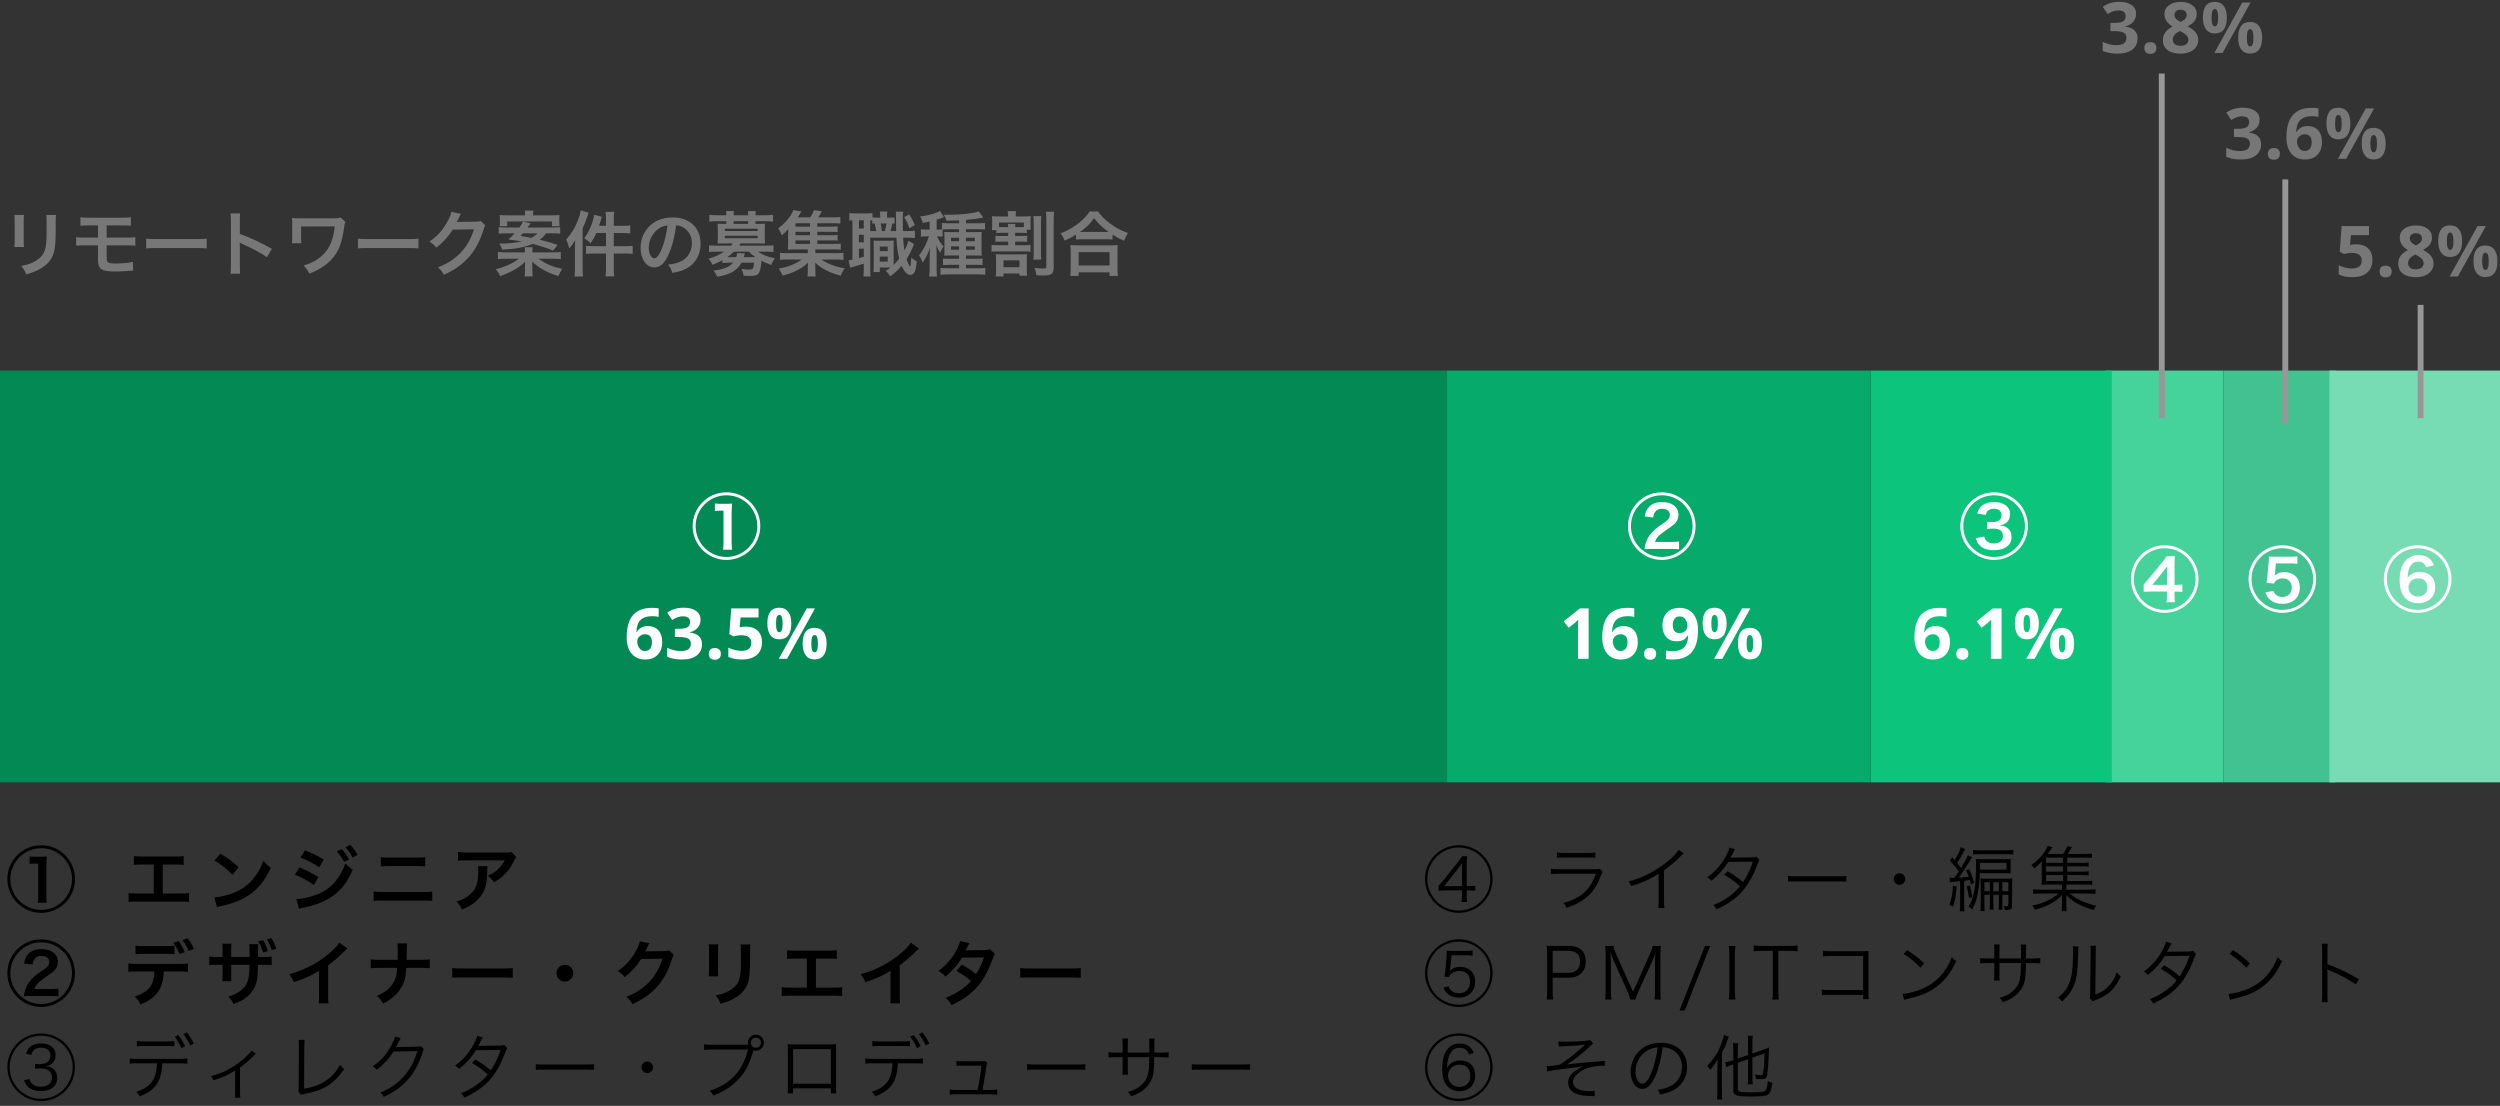 <svg height="188" viewBox="0 0 425 188" width="425" xmlns="http://www.w3.org/2000/svg"><rect x="0" y="0" width="425" height="188" fill="#333333" stroke="none"/><g fill="none" fill-rule="evenodd" transform="translate(0 -4)"><path d="m358 67h20v70h-20z" fill="#45d39b"/><path d="m378 67h19v70h-19z" fill="#41c290"/><path d="m396 67h29v70h-29z" fill="#77dcb4"/><path d="m318 67h41v70h-41z" fill="#0cc47c"/><path d="m0 67h246v70h-246z" fill="#028954"/><path d="m246 67h72v70h-72z" fill="#06aa6a"/><g fill-rule="nonzero"><path d="m121.532 90.872v-1.284c.324.048.324.048.996.06h.912c.468 0 .648-.012 1.02-.048-.048.42-.084 1.116-.084 1.62v4.956c0 .54.024.876.084 1.284h-1.536c.048-.444.072-.744.072-1.284v-5.364h-.444c-.36 0-.624.012-1.02.06zm1.968 8.316c-3.168 0-5.748-2.58-5.748-5.748 0-3.18 2.568-5.748 5.748-5.748s5.748 2.568 5.748 5.748c0 1.524-.624 3.036-1.68 4.068-1.116 1.08-2.556 1.68-4.068 1.68zm-5.244-5.748c0 2.892 2.352 5.244 5.244 5.244s5.244-2.352 5.244-5.244c0-2.904-2.34-5.244-5.244-5.244-2.892 0-5.244 2.352-5.244 5.244zm-11.725 18.921c0-1.695.358-2.957 1.075-3.785.717-.828 1.79-1.242 3.22-1.242.488 0 .871.029 1.148.088v1.447c-.348-.078-.691-.117-1.031-.117-.621 0-1.128.094-1.521.281-.393.188-.687.465-.882.832-.195.367-.311.889-.346 1.564h.076c.387-.664 1.006-.996 1.857-.996.766 0 1.365.24 1.799.721s.65 1.145.65 1.992c0 .914-.258 1.638-.773 2.171-.516.533-1.23.8-2.145.8-.633 0-1.185-.146-1.655-.439-.471-.293-.834-.721-1.09-1.283s-.384-1.24-.384-2.033zm3.094 2.309c.387 0 .684-.13.891-.39.207-.26.311-.63.311-1.11 0-.418-.097-.747-.29-.987-.193-.24-.485-.36-.876-.36-.367 0-.681.119-.94.357-.26.238-.39.516-.39.832 0 .465.122.857.366 1.178s.554.48.929.48zm9.469-5.32c0 .535-.162.99-.486 1.365s-.779.633-1.365.773v.035c.691.086 1.215.296 1.57.63s.533.784.533 1.351c0 .824-.299 1.466-.896 1.925s-1.451.688-2.561.688c-.93 0-1.754-.154-2.473-.463v-1.541c.332.168.697.305 1.096.41.398.105.793.158 1.184.158.598 0 1.039-.102 1.324-.305.285-.203.428-.529.428-.979 0-.402-.164-.688-.492-.855-.328-.168-.852-.252-1.57-.252h-.65v-1.389h.662c.664 0 1.149-.087 1.456-.261s.46-.472.46-.894c0-.648-.406-.973-1.219-.973-.281 0-.567.047-.858.141-.291.094-.614.256-.97.486l-.838-1.248c.781-.563 1.713-.844 2.795-.844.887 0 1.587.18 2.101.539.514.359.771.859.771 1.5zm1.4 5.812c0-.328.088-.576.264-.744.176-.168.432-.252.768-.252.324 0 .575.086.753.258.178.172.267.418.267.738 0 .309-.09.552-.27.729-.18.178-.43.267-.75.267-.328 0-.582-.087-.762-.261-.18-.174-.27-.419-.27-.735zm6.334-4.635c.828 0 1.487.232 1.978.697s.735 1.102.735 1.91c0 .957-.295 1.693-.885 2.209s-1.434.773-2.531.773c-.953 0-1.723-.154-2.309-.463v-1.564c.309.164.668.298 1.078.401.41.104.799.155 1.166.155 1.105 0 1.658-.453 1.658-1.359 0-.863-.572-1.295-1.717-1.295-.207 0-.436.021-.686.062s-.453.085-.609.132l-.721-.387.322-4.365h4.646v1.535h-3.059l-.158 1.682.205-.041c.238-.055.533-.082.885-.082zm5.098-.527c0 .496.044.866.132 1.11.088.244.229.366.425.366.375 0 .562-.492.562-1.477 0-.977-.187-1.465-.562-1.465-.195 0-.337.12-.425.36-.088.24-.132.608-.132 1.104zm2.596-.012c0 .898-.174 1.573-.521 2.024s-.857.677-1.529.677c-.645 0-1.143-.231-1.494-.694-.352-.463-.527-1.132-.527-2.007 0-1.785.674-2.678 2.021-2.678.66 0 1.167.231 1.521.694s.53 1.124.53 1.983zm4.031-2.555-4.752 8.566h-1.406l4.752-8.566zm-.627 5.988c0 .496.044.866.132 1.11.088.244.229.366.425.366.375 0 .562-.492.562-1.477 0-.977-.187-1.465-.562-1.465-.195 0-.337.12-.425.36-.088.24-.132.608-.132 1.104zm2.596-.012c0 .895-.174 1.567-.521 2.019s-.857.677-1.529.677c-.645 0-1.143-.231-1.494-.694-.352-.463-.527-1.13-.527-2.001 0-1.785.674-2.678 2.021-2.678.66 0 1.167.231 1.521.694s.53 1.124.53 1.983z" fill="#fff"/><path d="m284.036 97.316h-3.204c-.732 0-.912.012-1.272.048.072-.564.108-.72.228-1.092.3-.912.804-1.62 1.668-2.364.324-.276.384-.324 1.596-1.152.6-.408.828-.744.828-1.224 0-.636-.504-1.032-1.32-1.032-.564 0-.972.192-1.224.576-.168.24-.24.456-.288.9l-1.452-.18c.156-.78.324-1.164.684-1.572.492-.576 1.272-.876 2.28-.876 1.704 0 2.772.84 2.772 2.16 0 .768-.312 1.32-1.056 1.884-.096.072-.684.492-1.08.768-1.236.852-1.62 1.272-1.836 1.968h2.736c.564 0 .924-.012 1.344-.06v1.308c-.516-.036-.924-.06-1.404-.06zm-1.536 1.872c-3.168 0-5.748-2.58-5.748-5.748 0-3.18 2.568-5.748 5.748-5.748s5.748 2.568 5.748 5.748c0 1.524-.624 3.036-1.68 4.068-1.116 1.08-2.556 1.68-4.068 1.68zm-5.244-5.748c0 2.892 2.352 5.244 5.244 5.244s5.244-2.352 5.244-5.244c0-2.904-2.34-5.244-5.244-5.244-2.892 0-5.244 2.352-5.244 5.244zm-7.19 22.56h-1.811v-4.957l.018-.814.029-.891c-.301.301-.51.498-.627.592l-.984.791-.873-1.09 2.76-2.197h1.488zm2.314-3.639c0-1.695.358-2.957 1.075-3.785.717-.828 1.79-1.242 3.22-1.242.488 0 .871.029 1.148.088v1.447c-.348-.078-.691-.117-1.031-.117-.621 0-1.128.094-1.521.281s-.687.465-.882.832c-.195.367-.311.889-.346 1.564h.076c.387-.664 1.006-.996 1.857-.996.766 0 1.365.24 1.799.721s.65 1.145.65 1.992c0 .914-.258 1.638-.773 2.171-.516.533-1.23.8-2.145.8-.633 0-1.185-.146-1.655-.439-.471-.293-.834-.721-1.09-1.283-.256-.563-.384-1.24-.384-2.033zm3.094 2.309c.387 0 .684-.13.891-.39.207-.26.311-.63.311-1.11 0-.418-.097-.747-.29-.987-.193-.24-.485-.36-.876-.36-.367 0-.681.119-.94.357-.26.238-.39.516-.39.832 0 .465.122.857.366 1.178.244.32.554.48.929.48zm4.02.492c0-.328.088-.576.264-.744.176-.168.432-.252.768-.252.324 0 .575.086.753.258.178.172.267.418.267.738 0 .309-.09.552-.27.729-.18.178-.43.267-.75.267-.328 0-.582-.087-.762-.261-.18-.174-.27-.419-.27-.735zm9.17-4.072c0 1.688-.355 2.947-1.066 3.779-.711.832-1.787 1.248-3.229 1.248-.508 0-.893-.027-1.154-.082v-1.453c.328.082.672.123 1.031.123.605 0 1.104-.089 1.494-.267.391-.178.689-.457.896-.838.207-.381.326-.905.357-1.573h-.07c-.227.367-.488.625-.785.773-.297.148-.668.223-1.113.223-.746 0-1.334-.239-1.764-.718-.43-.479-.645-1.144-.645-1.995 0-.918.261-1.644.782-2.177s1.231-.8 2.13-.8c.633 0 1.187.148 1.661.445.475.297.839.728 1.093 1.292.254.564.381 1.237.381 2.019zm-3.1-2.303c-.375 0-.668.129-.879.387-.211.258-.316.629-.316 1.113 0 .414.096.742.287.984.191.242.482.363.873.363.367 0 .682-.12.943-.36s.393-.517.393-.829c0-.465-.122-.857-.366-1.178-.244-.32-.556-.48-.935-.48zm5.361 1.213c0 .496.044.866.132 1.11.088.244.229.366.425.366.375 0 .562-.492.562-1.477 0-.977-.187-1.465-.562-1.465-.195 0-.337.12-.425.36-.088.24-.132.608-.132 1.104zm2.596-.012c0 .898-.174 1.573-.521 2.024s-.857.677-1.529.677c-.645 0-1.143-.231-1.494-.694-.352-.463-.527-1.132-.527-2.007 0-1.785.674-2.678 2.021-2.678.66 0 1.167.231 1.521.694s.53 1.124.53 1.983zm4.031-2.555-4.752 8.566h-1.406l4.752-8.566zm-.627 5.988c0 .496.044.866.132 1.11.088.244.229.366.425.366.375 0 .562-.492.562-1.477 0-.977-.187-1.465-.562-1.465-.195 0-.337.12-.425.36-.088.24-.132.608-.132 1.104zm2.596-.012c0 .895-.174 1.567-.521 2.019s-.857.677-1.529.677c-.645 0-1.143-.231-1.494-.694-.352-.463-.527-1.13-.527-2.001 0-1.785.674-2.678 2.021-2.678.66 0 1.167.231 1.521.694s.53 1.124.53 1.983z" fill="#fff"/><path d="m335.88 95.492 1.44-.276c.108.396.204.576.444.78.312.264.708.396 1.188.396.96 0 1.548-.48 1.548-1.284 0-.84-.54-1.248-1.668-1.248-.324 0-.66.024-1.032.06v-1.212c.324.036.504.048.96.048.96 0 1.488-.42 1.488-1.188 0-.684-.48-1.08-1.284-1.08-.444 0-.78.12-1.032.348-.168.18-.252.336-.348.708l-1.464-.24c.168-.54.288-.768.528-1.056.516-.6 1.308-.9 2.388-.9 1.596 0 2.676.804 2.676 1.992 0 .564-.144 1.008-.432 1.332-.312.348-.648.504-1.332.636.672.084.996.192 1.344.468.444.336.672.852.672 1.5 0 1.404-1.128 2.256-3 2.256-1.164 0-1.968-.3-2.52-.924-.252-.288-.384-.54-.564-1.116zm3.12 3.696c-3.168 0-5.748-2.58-5.748-5.748 0-3.18 2.568-5.748 5.748-5.748s5.748 2.568 5.748 5.748c0 1.524-.624 3.036-1.68 4.068-1.116 1.08-2.556 1.68-4.068 1.68zm-5.244-5.748c0 2.892 2.352 5.244 5.244 5.244s5.244-2.352 5.244-5.244c0-2.904-2.34-5.244-5.244-5.244-2.892 0-5.244 2.352-5.244 5.244zm-8.3 18.921c0-1.695.358-2.957 1.075-3.785s1.79-1.242 3.22-1.242c.488 0 .871.029 1.148.088v1.447c-.348-.078-.691-.117-1.031-.117-.621 0-1.128.094-1.521.281s-.687.465-.882.832c-.195.367-.311.889-.346 1.564h.076c.387-.664 1.006-.996 1.857-.996.766 0 1.365.24 1.799.721s.65 1.145.65 1.992c0 .914-.258 1.638-.773 2.171-.516.533-1.23.8-2.145.8-.633 0-1.185-.146-1.655-.439-.471-.293-.834-.721-1.09-1.283-.256-.563-.384-1.24-.384-2.033zm3.094 2.309c.387 0 .684-.13.891-.39.207-.26.311-.63.311-1.11 0-.418-.097-.747-.29-.987-.193-.24-.485-.36-.876-.36-.367 0-.681.119-.94.357-.26.238-.39.516-.39.832 0 .465.122.857.366 1.178s.554.48.929.48zm4.02.492c0-.328.088-.576.264-.744.176-.168.432-.252.768-.252.324 0 .575.086.753.258.178.172.267.418.267.738 0 .309-.09.552-.27.729-.18.178-.43.267-.75.267-.328 0-.582-.087-.762-.261-.18-.174-.27-.419-.27-.735zm7.693.838h-1.811v-4.957l.018-.814.029-.891c-.301.301-.51.498-.627.592l-.984.791-.873-1.09 2.76-2.197h1.488zm3.738-6c0 .496.044.866.132 1.11.088.244.229.366.425.366.375 0 .562-.492.562-1.477 0-.977-.187-1.465-.562-1.465-.195 0-.337.12-.425.36-.088.24-.132.608-.132 1.104zm2.596-.012c0 .898-.174 1.573-.521 2.024s-.857.677-1.529.677c-.645 0-1.143-.231-1.494-.694s-.527-1.132-.527-2.007c0-1.785.674-2.678 2.021-2.678.66 0 1.167.231 1.521.694.354.463.53 1.124.53 1.983zm4.031-2.555-4.752 8.566h-1.406l4.752-8.566zm-.627 5.988c0 .496.044.866.132 1.11.088.244.229.366.425.366.375 0 .562-.492.562-1.477 0-.977-.187-1.465-.562-1.465-.195 0-.337.12-.425.36-.088.24-.132.608-.132 1.104zm2.596-.012c0 .895-.174 1.567-.521 2.019s-.857.677-1.529.677c-.645 0-1.143-.231-1.494-.694s-.527-1.13-.527-2.001c0-1.785.674-2.678 2.021-2.678.66 0 1.167.231 1.521.694.354.463.53 1.124.53 1.983z" fill="#fff"/><path d="m364.424 104.612v-1.26c.156-.144.468-.504.792-.888l2.316-2.832c.42-.504.636-.792.816-1.08h1.38c-.048.6-.06.924-.06 1.656v3.216h.336c.444 0 .66-.012.996-.072v1.284c-.348-.048-.624-.06-.984-.06h-.348v.684c0 .48.012.756.072 1.128h-1.44c.06-.36.084-.672.084-1.14v-.684h-2.724c-.528 0-.912.012-1.236.048zm3.96-1.188v-2.052c0-.408.012-.756.048-1.116-.144.192-.384.516-.564.744l-1.956 2.424zm-.384 4.764c-3.168 0-5.748-2.58-5.748-5.748 0-3.18 2.568-5.748 5.748-5.748s5.748 2.568 5.748 5.748c0 1.524-.624 3.036-1.68 4.068-1.116 1.08-2.556 1.68-4.068 1.68zm-5.244-5.748c0 2.892 2.352 5.244 5.244 5.244s5.244-2.352 5.244-5.244c0-2.904-2.34-5.244-5.244-5.244-2.892 0-5.244 2.352-5.244 5.244z" fill="#fff"/><path d="m386.572 103.208-1.26-.12c.048-.276.084-.516.12-.936l.252-2.676c.024-.3.024-.372.024-.552 0-.144 0-.18-.024-.324.276.036.48.048 1.104.048h2.388c.744 0 .972-.012 1.38-.072v1.272c-.408-.048-.792-.072-1.368-.072h-2.292l-.144 1.68c-.012.108-.048.3-.072.408.492-.432.996-.612 1.668-.612.744 0 1.464.276 1.932.744.456.444.696 1.08.696 1.86 0 1.728-1.14 2.796-2.976 2.796-.828 0-1.476-.204-2.004-.624-.432-.348-.636-.66-.876-1.32l1.368-.264c.12.372.228.54.48.72.3.228.6.324.996.324 1.008 0 1.632-.612 1.632-1.596 0-.948-.6-1.56-1.524-1.56-.708 0-1.284.336-1.5.876zm1.428 4.98c-3.168 0-5.748-2.58-5.748-5.748 0-3.18 2.568-5.748 5.748-5.748s5.748 2.568 5.748 5.748c0 1.524-.624 3.036-1.68 4.068-1.116 1.08-2.556 1.68-4.068 1.68zm-5.244-5.748c0 2.892 2.352 5.244 5.244 5.244s5.244-2.352 5.244-5.244c0-2.904-2.34-5.244-5.244-5.244-2.892 0-5.244 2.352-5.244 5.244z" fill="#fff"/><path d="m413.76 100.1-1.32.336c-.24-.66-.66-.96-1.344-.96-.588 0-1.02.252-1.344.768-.312.528-.432 1.044-.456 1.98.18-.252.264-.348.492-.516.492-.36.924-.492 1.536-.492 1.62 0 2.664 1.02 2.664 2.592 0 1.644-1.176 2.736-2.928 2.736-.948 0-1.704-.324-2.256-.972-.588-.684-.864-1.644-.864-3.012 0-1.8.564-3.132 1.608-3.768.468-.288.972-.42 1.62-.42.816 0 1.488.252 1.968.72.276.276.408.504.624 1.008zm-2.676 2.22c-.96 0-1.644.636-1.644 1.536s.696 1.56 1.62 1.56c.456 0 .876-.168 1.176-.456.276-.264.408-.636.408-1.104 0-.96-.576-1.536-1.56-1.536zm-.084 5.868c-3.168 0-5.748-2.58-5.748-5.748 0-3.18 2.568-5.748 5.748-5.748s5.748 2.568 5.748 5.748c0 1.524-.624 3.036-1.68 4.068-1.116 1.08-2.556 1.68-4.068 1.68zm-5.244-5.748c0 2.892 2.352 5.244 5.244 5.244s5.244-2.352 5.244-5.244c0-2.904-2.34-5.244-5.244-5.244-2.892 0-5.244 2.352-5.244 5.244z" fill="#fff"/><path d="m384.135 24.35c0 .535-.162.99-.486 1.365-.324.375-.779.633-1.365.773v.035c.691.086 1.215.296 1.57.63.355.334.533.784.533 1.351 0 .824-.299 1.466-.896 1.925-.598.459-1.451.688-2.561.688-.93 0-1.754-.154-2.473-.463v-1.541c.332.168.697.305 1.096.41.398.105.793.158 1.184.158.598 0 1.039-.102 1.324-.305s.428-.529.428-.979c0-.402-.164-.687-.492-.855-.328-.168-.852-.252-1.57-.252h-.65v-1.389h.662c.664 0 1.149-.087 1.456-.261s.46-.472.46-.894c0-.648-.406-.973-1.219-.973-.281 0-.567.047-.858.141-.291.094-.614.256-.97.486l-.838-1.248c.781-.563 1.713-.844 2.795-.844.887 0 1.587.18 2.101.539.514.359.771.859.771 1.5zm1.4 5.812c0-.328.088-.576.264-.744.176-.168.432-.252.768-.252.324 0 .575.086.753.258.178.172.267.418.267.738 0 .309-.09.552-.27.729-.18.178-.43.267-.75.267-.328 0-.582-.087-.762-.261-.18-.174-.27-.419-.27-.735zm3.158-2.801c0-1.695.358-2.957 1.075-3.785.717-.828 1.79-1.242 3.22-1.242.488 0 .871.029 1.148.088v1.447c-.348-.078-.691-.117-1.031-.117-.621 0-1.128.094-1.521.281-.393.188-.687.465-.882.832-.195.367-.311.889-.346 1.564h.076c.387-.664 1.006-.996 1.857-.996.766 0 1.365.24 1.799.721.434.48.65 1.145.65 1.992 0 .914-.258 1.638-.773 2.171-.516.533-1.23.8-2.145.8-.633 0-1.185-.146-1.655-.439-.471-.293-.834-.721-1.09-1.283-.256-.563-.384-1.24-.384-2.033zm3.094 2.309c.387 0 .684-.13.891-.39.207-.26.311-.63.311-1.11 0-.418-.097-.747-.29-.987-.193-.24-.485-.36-.876-.36-.367 0-.681.119-.94.357s-.39.516-.39.832c0 .465.122.857.366 1.178.244.32.554.48.929.48zm5.18-4.67c0 .496.044.866.132 1.11.088.244.229.366.425.366.375 0 .562-.492.562-1.477 0-.977-.187-1.465-.562-1.465-.195 0-.337.12-.425.36s-.132.608-.132 1.104zm2.596-.012c0 .898-.174 1.573-.521 2.024s-.857.677-1.529.677c-.645 0-1.143-.231-1.494-.694-.352-.463-.527-1.132-.527-2.007 0-1.785.674-2.678 2.021-2.678.66 0 1.167.231 1.521.694.354.463.53 1.124.53 1.983zm4.031-2.555-4.752 8.566h-1.406l4.752-8.566zm-.627 5.988c0 .496.044.866.132 1.11.088.244.229.366.425.366.375 0 .562-.492.562-1.477 0-.977-.187-1.465-.562-1.465-.195 0-.337.12-.425.36s-.132.608-.132 1.104zm2.596-.012c0 .895-.174 1.567-.521 2.019-.348.451-.857.677-1.529.677-.645 0-1.143-.231-1.494-.694-.352-.463-.527-1.13-.527-2.001 0-1.785.674-2.678 2.021-2.678.66 0 1.167.231 1.521.694.354.463.53 1.124.53 1.983z" fill="#777"/><path d="m400.598 45.527c.828 0 1.487.232 1.978.697.49.465.735 1.102.735 1.91 0 .957-.295 1.693-.885 2.209-.59.516-1.434.773-2.531.773-.953 0-1.723-.154-2.309-.463v-1.564c.309.164.668.298 1.078.401.41.104.799.155 1.166.155 1.105 0 1.658-.453 1.658-1.359 0-.863-.572-1.295-1.717-1.295-.207 0-.436.021-.686.062-.25.041-.453.085-.609.132l-.721-.387.322-4.365h4.646v1.535h-3.059l-.158 1.682.205-.041c.238-.055.533-.082.885-.082zm3.938 4.635c0-.328.088-.576.264-.744.176-.168.432-.252.768-.252.324 0 .575.086.753.258.178.172.267.418.267.738 0 .309-.09.552-.27.729-.18.178-.43.267-.75.267-.328 0-.582-.087-.762-.261-.18-.174-.27-.419-.27-.735zm6.17-7.84c.82 0 1.481.187 1.983.56.502.373.753.876.753 1.509 0 .438-.121.827-.363 1.169s-.633.647-1.172.917c.641.344 1.101.702 1.38 1.075.279.373.419.782.419 1.228 0 .703-.275 1.269-.826 1.696-.551.428-1.275.642-2.174.642-.938 0-1.674-.199-2.209-.598-.535-.398-.803-.963-.803-1.693 0-.488.13-.922.39-1.301.26-.379.677-.713 1.251-1.002-.488-.309-.84-.639-1.055-.99-.215-.352-.322-.736-.322-1.154 0-.613.254-1.109.762-1.488s1.17-.568 1.986-.568zm-1.336 6.398c0 .336.117.598.352.785.234.188.555.281.961.281.449 0 .785-.097 1.008-.29.223-.193.334-.448.334-.765 0-.262-.11-.507-.331-.735s-.579-.472-1.075-.729c-.832.383-1.248.867-1.248 1.453zm1.324-5.074c-.309 0-.558.079-.747.237-.189.158-.284.37-.284.636 0 .234.075.444.226.63.15.186.423.376.817.571.383-.18.65-.363.803-.551.152-.188.229-.404.229-.65 0-.27-.098-.482-.293-.639-.195-.156-.445-.234-.75-.234zm5.273 1.354c0 .496.044.866.132 1.11.088.244.229.366.425.366.375 0 .562-.492.562-1.477 0-.977-.187-1.465-.562-1.465-.195 0-.337.12-.425.36s-.132.608-.132 1.104zm2.596-.012c0 .898-.174 1.573-.521 2.024s-.857.677-1.529.677c-.645 0-1.143-.231-1.494-.694-.352-.463-.527-1.132-.527-2.007 0-1.785.674-2.678 2.021-2.678.66 0 1.167.231 1.521.694.354.463.53 1.124.53 1.983zm4.031-2.555-4.752 8.566h-1.406l4.752-8.566zm-.627 5.988c0 .496.044.866.132 1.11.088.244.229.366.425.366.375 0 .562-.492.562-1.477 0-.977-.187-1.465-.562-1.465-.195 0-.337.12-.425.36s-.132.608-.132 1.104zm2.596-.012c0 .895-.174 1.567-.521 2.019-.348.451-.857.677-1.529.677-.645 0-1.143-.231-1.494-.694-.352-.463-.527-1.13-.527-2.001 0-1.785.674-2.678 2.021-2.678.66 0 1.167.231 1.521.694.354.463.53 1.124.53 1.983z" fill="#777"/></g><path d="m388.5 75.598v-40.598" stroke="#979797" stroke-linecap="square"/><path d="m363.135 6.35c0 .535-.162.99-.486 1.365-.324.375-.779.633-1.365.773v.035c.691.086 1.215.296 1.57.63.355.334.533.784.533 1.351 0 .824-.299 1.466-.896 1.925-.598.459-1.451.688-2.561.688-.93 0-1.754-.154-2.473-.463v-1.541c.332.168.697.305 1.096.41.398.105.793.158 1.184.158.598 0 1.039-.102 1.324-.305s.428-.529.428-.979c0-.402-.164-.687-.492-.855-.328-.168-.852-.252-1.57-.252h-.65v-1.389h.662c.664 0 1.149-.087 1.456-.261.307-.174.46-.472.46-.894 0-.648-.406-.973-1.219-.973-.281 0-.567.047-.858.141-.291.094-.614.256-.97.486l-.838-1.248c.781-.563 1.713-.844 2.795-.844.887 0 1.587.18 2.101.539.514.359.771.859.771 1.5zm1.4 5.813c0-.328.088-.576.264-.744.176-.168.432-.252.768-.252.324 0 .575.086.753.258.178.172.267.418.267.738 0 .309-.09.552-.27.729-.18.178-.43.267-.75.267-.328 0-.582-.087-.762-.261-.18-.174-.27-.419-.27-.735zm6.17-7.84c.82 0 1.481.187 1.983.56.502.373.753.876.753 1.509 0 .438-.121.827-.363 1.169-.242.342-.633.647-1.172.917.641.344 1.101.702 1.38 1.075s.419.782.419 1.228c0 .703-.275 1.269-.826 1.696-.551.428-1.275.642-2.174.642-.938 0-1.674-.199-2.209-.598-.535-.398-.803-.963-.803-1.693 0-.488.13-.922.39-1.301.26-.379.677-.713 1.251-1.002-.488-.309-.84-.639-1.055-.99-.215-.352-.322-.736-.322-1.154 0-.613.254-1.109.762-1.488s1.17-.568 1.986-.568zm-1.336 6.398c0 .336.117.598.352.785.234.188.555.281.961.281.449 0 .785-.097 1.008-.29.223-.193.334-.448.334-.765 0-.262-.11-.507-.331-.735-.221-.229-.579-.472-1.075-.729-.832.383-1.248.867-1.248 1.453zm1.324-5.074c-.309 0-.558.079-.747.237-.189.158-.284.37-.284.636 0 .234.075.444.226.63.15.186.423.376.817.571.383-.18.65-.363.803-.551.152-.188.229-.404.229-.65 0-.27-.098-.482-.293-.639-.195-.156-.445-.234-.75-.234zm5.273 1.354c0 .496.044.866.132 1.11.088.244.229.366.425.366.375 0 .562-.492.562-1.477 0-.977-.187-1.465-.562-1.465-.195 0-.337.12-.425.36-.088.24-.132.608-.132 1.104zm2.596-.012c0 .898-.174 1.573-.521 2.024s-.857.677-1.529.677c-.645 0-1.143-.231-1.494-.694s-.527-1.132-.527-2.007c0-1.785.674-2.678 2.021-2.678.66 0 1.167.231 1.521.694.354.463.53 1.124.53 1.983zm4.031-2.555-4.752 8.566h-1.406l4.752-8.566zm-.627 5.988c0 .496.044.866.132 1.11.088.244.229.366.425.366.375 0 .562-.492.562-1.477 0-.977-.187-1.465-.562-1.465-.195 0-.337.12-.425.36-.088.24-.132.608-.132 1.104zm2.596-.012c0 .895-.174 1.567-.521 2.019-.348.451-.857.677-1.529.677-.645 0-1.143-.231-1.494-.694-.352-.463-.527-1.13-.527-2.001 0-1.785.674-2.678 2.021-2.678.66 0 1.167.231 1.521.694.354.463.53 1.124.53 1.983z" fill="#777" fill-rule="nonzero"/><path d="m367.5 74.598v-57.598" stroke="#979797" stroke-linecap="square"/><path d="m411.5 74.604v-18.277" stroke="#979797" stroke-linecap="square"/><path d="m5.032 150.872v-1.284c.324.048.324.048.996.06h.912c.468 0 .648-.012 1.02-.048-.048.42-.084 1.116-.084 1.62v4.956c0 .54.024.876.084 1.284h-1.536c.048-.444.072-.744.072-1.284v-5.364h-.444c-.36 0-.624.012-1.02.06zm1.968 8.316c-3.168 0-5.748-2.58-5.748-5.748 0-3.18 2.568-5.748 5.748-5.748s5.748 2.568 5.748 5.748c0 1.524-.624 3.036-1.68 4.068-1.116 1.08-2.556 1.68-4.068 1.68zm-5.244-5.748c0 2.892 2.352 5.244 5.244 5.244s5.244-2.352 5.244-5.244c0-2.904-2.34-5.244-5.244-5.244-2.892 0-5.244 2.352-5.244 5.244zm25.912-2.472v4.932h2.904c.84 0 1.092-.012 1.56-.084v1.512c-.432-.048-.744-.06-1.536-.06h-7.2c-.792 0-1.104.012-1.536.06v-1.512c.468.072.72.084 1.56.084h2.712v-4.932h-1.836c-.792 0-1.104.012-1.536.06v-1.5c.456.072.744.084 1.56.084h5.34c.816 0 1.104-.012 1.56-.084v1.5c-.432-.048-.732-.06-1.536-.06zm8.792-.672.996-1.188c1.428.888 2.172 1.44 3.096 2.316l-1.032 1.308c-.96-1.02-1.944-1.812-3.06-2.436zm.42 7.92-.444-1.656c1.032-.06 2.46-.408 3.552-.888 1.5-.648 2.616-1.572 3.564-2.94.528-.768.864-1.428 1.224-2.4.468.564.66.744 1.272 1.176-1.02 2.196-2.16 3.612-3.804 4.704-1.224.816-2.712 1.404-4.572 1.8-.48.096-.516.108-.792.204zm14.192-8.424.78-1.224c1.128.432 2.328 1.008 3.192 1.548l-.768 1.32c-.972-.66-2.328-1.368-3.204-1.644zm-.948 2.916.804-1.236c1.116.444 2.292 1.044 3.192 1.632l-.744 1.356c-.792-.612-2.148-1.344-3.252-1.752zm7.128-3.96.84-.42c.528.564.852 1.02 1.26 1.764l-.84.444c-.396-.732-.732-1.212-1.26-1.788zm-6.444 9.744-.42-1.644c.936-.012 2.196-.288 3.468-.78 2.196-.768 3.996-2.736 4.86-5.292.468.504.696.696 1.248 1.068-1.488 3.636-4.02 5.604-8.316 6.444-.516.108-.612.132-.84.204zm9.972-9.18-.828.468c-.36-.66-.756-1.224-1.224-1.74l.804-.42c.54.552.876 1.008 1.248 1.692zm3.956 1.98v-1.584c.432.072.708.084 1.416.084h4.716c.708 0 .984-.012 1.416-.084v1.584c-.396-.048-.684-.06-1.404-.06h-4.74c-.72 0-1.008.012-1.404.06zm-1.212 5.868v-1.608c.456.072.72.084 1.536.084h6.888c.816 0 1.08-.012 1.536-.084v1.608c-.42-.048-.732-.06-1.512-.06h-6.936c-.78 0-1.092.012-1.512.06zm23.42-8.34.804.912c-.168.204-.168.216-.48.84-.42.888-1.116 1.788-1.848 2.412-.48.42-.876.684-1.44.996-.36-.504-.54-.684-1.08-1.092.804-.36 1.26-.636 1.752-1.104.492-.456.864-.948 1.14-1.524h-6.3c-.84 0-1.14.012-1.632.072v-1.5c.456.072.828.096 1.656.096h6.264c.72 0 .828-.012 1.164-.108zm-5.7 2.424h1.632c-.036.228-.036.24-.048.972-.048 2.052-.372 3.204-1.188 4.248-.72.924-1.596 1.536-3.096 2.16-.312-.648-.468-.864-.948-1.368.972-.288 1.512-.552 2.1-1.02 1.224-.972 1.608-2.004 1.608-4.272 0-.36-.012-.468-.06-.72zm-72.708 22.072h-3.204c-.732 0-.912.012-1.272.048.072-.564.108-.72.228-1.092.3-.912.804-1.62 1.668-2.364.324-.276.384-.324 1.596-1.152.6-.408.828-.744.828-1.224 0-.636-.504-1.032-1.32-1.032-.564 0-.972.192-1.224.576-.168.24-.24.456-.288.9l-1.452-.18c.156-.78.324-1.164.684-1.572.492-.576 1.272-.876 2.28-.876 1.704 0 2.772.84 2.772 2.16 0 .768-.312 1.32-1.056 1.884-.096.072-.684.492-1.08.768-1.236.852-1.62 1.272-1.836 1.968h2.736c.564 0 .924-.012 1.344-.06v1.308c-.516-.036-.924-.06-1.404-.06zm-1.536 1.872c-3.168 0-5.748-2.58-5.748-5.748 0-3.18 2.568-5.748 5.748-5.748s5.748 2.568 5.748 5.748c0 1.524-.624 3.036-1.68 4.068-1.116 1.08-2.556 1.68-4.068 1.68zm-5.244-5.748c0 2.892 2.352 5.244 5.244 5.244s5.244-2.352 5.244-5.244c0-2.904-2.34-5.244-5.244-5.244-2.892 0-5.244 2.352-5.244 5.244zm27.904-4.692v1.464c-.372-.048-.54-.06-1.524-.06h-3.576c-.984 0-1.14.012-1.524.06v-1.464c.408.072.648.084 1.548.084h3.528c.912 0 1.152-.012 1.548-.084zm.756 4.404h-2.568c-.132 2.964-1.26 4.548-3.972 5.592-.288-.6-.492-.864-.984-1.332 2.352-.744 3.288-1.932 3.372-4.26h-2.916c-.936 0-1.116.012-1.524.06v-1.428c.42.072.66.084 1.548.084h7.02c.888 0 1.128-.012 1.548-.084v1.428c-.408-.048-.588-.06-1.524-.06zm2.544-3.828-.888.348c-.276-.684-.624-1.296-1.032-1.86l.864-.312c.48.636.768 1.116 1.056 1.824zm-3.492-1.044.888-.312c.456.624.732 1.104 1.068 1.896l-.9.336c-.336-.804-.612-1.296-1.056-1.92zm9.836 2.412h3.12v-.996c0-.636-.012-.912-.048-1.188h1.536c-.036.288-.036.372-.036.792 0 .444-.012.912-.012 1.392h.756c.912 0 1.14-.012 1.572-.084v1.464c-.408-.048-.576-.06-1.548-.06h-.792c-.024 2.16-.144 2.928-.588 3.876-.66 1.296-1.836 2.22-3.564 2.796-.204-.48-.408-.768-.9-1.272 1.704-.48 2.712-1.236 3.228-2.4.288-.72.36-1.308.384-3h-3.108v1.788c0 .54.012.72.048 1.008h-1.56c.036-.252.036-.384.048-1.032v-1.764h-.732c-.96 0-1.128.012-1.536.06v-1.464c.432.072.66.084 1.56.084h.708v-1.2c0-.612-.012-.768-.06-1.068h1.572c-.048.396-.048.444-.048 1.02zm4.596-2.652.816-.228c.36.588.624 1.164.828 1.872l-.828.24c-.228-.768-.48-1.356-.816-1.884zm3.06 1.236-.768.252c-.18-.612-.456-1.224-.816-1.812l.768-.24c.324.504.576 1.068.816 1.8zm10.724-1.02 1.38.96c-.204.18-.264.228-.444.42-.9.936-1.8 1.716-2.832 2.472v5.124c0 .66.012 1.008.06 1.332h-1.68c.06-.348.072-.588.072-1.296v-4.224c-1.404.84-2.076 1.152-4.284 1.944-.252-.624-.384-.828-.804-1.368 2.376-.648 4.392-1.644 6.3-3.12 1.068-.828 1.884-1.656 2.232-2.244zm11.444 2.916h2.376c.84 0 1.092-.012 1.56-.084v1.512c-.432-.048-.744-.06-1.536-.06h-2.46c-.108 1.668-.312 2.46-.864 3.384-.66 1.092-1.5 1.836-3.06 2.688-.408-.684-.588-.9-1.092-1.296 1.44-.624 2.352-1.368 2.892-2.364.36-.648.492-1.188.588-2.412h-2.976c-.792 0-1.104.012-1.536.06v-1.512c.468.072.732.084 1.56.084h3.024c.012-.504.012-.72.012-.936v-.708c0-.516-.012-.828-.06-1.152h1.656c-.048.384-.048.396-.06 1.152l-.012.72c-.012.792-.012.792-.012.924zm7.76 3.06v-1.668c.528.072.756.084 1.944.084h6.396c1.188 0 1.416-.012 1.944-.084v1.668c-.48-.06-.612-.06-1.956-.06h-6.372c-1.344 0-1.476 0-1.956.06zm19.148-2.22c.792 0 1.428.636 1.428 1.428s-.636 1.428-1.428 1.428-1.428-.636-1.428-1.428.636-1.428 1.428-1.428zm17.732-2.448.768.756c-.12.18-.168.288-.3.72-.552 1.824-1.404 3.444-2.46 4.632-1.104 1.26-2.424 2.196-4.272 3.048-.336-.6-.492-.804-1.02-1.26 1.2-.492 1.872-.852 2.628-1.416 1.716-1.272 2.844-2.916 3.504-5.064l-3.612.06c-.732 1.164-1.668 2.196-2.808 3.072-.36-.492-.54-.648-1.164-1.032 1.368-.936 2.232-1.896 3.108-3.48.372-.684.564-1.152.612-1.584l1.644.324c-.072.108-.072.108-.204.372-.036.06-.036.06-.156.336l-.156.312c-.072.168-.072.168-.192.384.156-.012.348-.024.576-.024l2.628-.036c.468 0 .6-.024.876-.12zm6.716-1.032 1.632.012c-.048.336-.048.444-.048 1.08v3.312c0 .6 0 .756.048 1.056h-1.644c.036-.276.06-.648.06-1.08v-3.3c0-.612-.012-.768-.048-1.08zm5.412.024h1.668c-.048.3-.06.432-.06 1.116v1.62c-.012 1.872-.096 2.88-.312 3.636-.348 1.2-1.116 2.1-2.364 2.796-.636.36-1.236.6-2.34.924-.216-.588-.336-.792-.84-1.428 1.176-.228 1.872-.48 2.592-.96 1.128-.744 1.524-1.476 1.656-3.06.048-.516.06-1.044.06-2.004v-1.5c0-.612-.012-.864-.06-1.14zm12.812 2.412v4.932h2.904c.84 0 1.092-.012 1.56-.084v1.512c-.432-.048-.744-.06-1.536-.06h-7.2c-.792 0-1.104.012-1.536.06v-1.512c.468.072.72.084 1.56.084h2.712v-4.932h-1.836c-.792 0-1.104.012-1.536.06v-1.5c.456.072.744.084 1.56.084h5.34c.816 0 1.104-.012 1.56-.084v1.5c-.432-.048-.732-.06-1.536-.06zm16.136-2.712 1.38.96c-.204.18-.264.228-.444.42-.9.936-1.8 1.716-2.832 2.472v5.124c0 .66.012 1.008.06 1.332h-1.68c.06-.348.072-.588.072-1.296v-4.224c-1.404.84-2.076 1.152-4.284 1.944-.252-.624-.384-.828-.804-1.368 2.376-.648 4.392-1.644 6.3-3.12 1.068-.828 1.884-1.656 2.232-2.244zm13.484 1.128.804.804c-.156.204-.18.252-.372.804-.384 1.092-1.044 2.496-1.536 3.3-1.224 1.992-2.916 3.408-5.472 4.584-.384-.648-.54-.852-.996-1.236 1.02-.42 1.62-.72 2.34-1.2.852-.552 1.356-.984 1.968-1.668-.84-.72-1.56-1.224-2.46-1.716l.912-1.068c1.008.564 1.512.9 2.412 1.608.564-.864.972-1.704 1.344-2.832l-3.732.036c-.744 1.236-1.596 2.208-2.808 3.228-.396-.444-.576-.6-1.2-.96 1.32-.984 2.28-2.076 3.012-3.42.348-.636.588-1.224.696-1.668l1.56.348c-.132.216-.132.216-.36.672-.144.324-.228.468-.288.576.192-.024.192-.024 3.12-.048.492-.012.744-.036 1.056-.144zm5.12 4.848v-1.668c.528.072.756.084 1.944.084h6.396c1.188 0 1.416-.012 1.944-.084v1.668c-.48-.06-.612-.06-1.956-.06h-6.372c-1.344 0-1.476 0-1.956.06zm-169.328 17.404.9-.204c.144.492.288.708.588.936.348.252.78.372 1.32.372 1.176 0 1.908-.588 1.908-1.56 0-1.02-.696-1.548-2.04-1.548-.252 0-.504.012-.84.048v-.816c.228.024.54.048.732.048.336 0 .756-.072 1.044-.168.516-.18.84-.696.84-1.344 0-.792-.612-1.296-1.596-1.296-.516 0-.936.132-1.2.384-.228.204-.324.408-.444.864l-.912-.204c.168-.492.276-.708.492-.96.456-.54 1.164-.804 2.112-.804 1.5 0 2.436.768 2.436 1.992 0 .66-.252 1.2-.72 1.524-.276.192-.516.276-1.008.348.624.06.948.156 1.296.432.456.348.696.9.696 1.572 0 1.38-1.056 2.232-2.772 2.232-1.032 0-1.788-.276-2.304-.84-.228-.24-.348-.48-.528-1.008zm2.88-7.956c3.18 0 5.748 2.568 5.748 5.748s-2.568 5.76-5.748 5.76c-3.168 0-5.748-2.58-5.748-5.76 0-3.168 2.58-5.748 5.748-5.748zm0 .396c-2.952 0-5.352 2.4-5.352 5.352 0 2.964 2.4 5.364 5.352 5.364s5.352-2.4 5.352-5.364c0-2.952-2.4-5.352-5.352-5.352zm23.476 4.692h-2.88c-.144 3.108-1.152 4.572-3.864 5.628-.156-.348-.276-.504-.564-.78 2.484-.828 3.42-2.112 3.516-4.848h-3.252c-.756 0-1.008.012-1.38.06v-.888c.396.06.636.072 1.392.072h7.02c.768 0 .996-.012 1.392-.072v.888c-.372-.048-.624-.06-1.38-.06zm-7.212-2.892v-.912c.36.072.6.084 1.38.084h3.624c.648 0 .96-.012 1.38-.06v.864c-.156-.012-.612-.024-1.368-.036h-3.648c-.828 0-1.032.012-1.368.06zm6.432-1.632.6-.288c.516.66.84 1.188 1.176 1.896l-.612.336c-.276-.648-.828-1.56-1.164-1.944zm1.476-.444.6-.3c.516.672.804 1.14 1.176 1.896l-.612.336c-.24-.576-.72-1.368-1.164-1.932zm11.588 2.808.744.504c-.132.096-.156.132-.288.276-.648.672-1.248 1.212-2.412 2.112v4.056c0 .468.012.756.06 1.056h-.936c.036-.288.048-.444.048-1.044v-3.564c-1.176.744-2.196 1.2-3.684 1.656-.12-.312-.192-.432-.42-.72 1.2-.324 1.908-.588 2.784-1.056 1.32-.672 2.412-1.476 3.432-2.496.36-.348.492-.504.672-.78zm8.012-1.824h1.02c-.036.252-.06.564-.06 1.068l-.036 7.236c1.38-.228 2.472-.6 3.432-1.2 1.2-.744 2.004-1.608 2.7-2.88.3.42.372.516.66.756-1.644 2.448-3.408 3.564-6.612 4.188-.468.096-.528.108-.696.18l-.48-.6c.06-.204.084-.336.084-.78l.024-6.876v-.444c0-.24-.012-.384-.036-.648zm16.364-.564.984.252c-.108.156-.108.156-.264.492-.312.648-.42.852-.552 1.068.156-.036.156-.036 3.624-.096.42 0 .456-.012.624-.084l.516.504c-.108.144-.108.156-.24.588-.504 1.692-1.38 3.324-2.4 4.512-1.104 1.26-2.424 2.208-4.176 3-.192-.348-.288-.468-.6-.708 1.812-.744 3.084-1.656 4.236-3.036.924-1.116 1.644-2.52 2.064-4.02l-4.044.072c-.732 1.176-1.692 2.232-2.868 3.12-.204-.3-.324-.408-.672-.624 1.272-.828 2.184-1.824 3.012-3.288.456-.792.696-1.332.756-1.752zm13.988-.132.948.276c-.156.228-.156.228-.42.792-.108.228-.228.432-.372.66.168-.024.168-.024 3.708-.06.3-.012.516-.048.696-.12l.54.54c-.132.192-.144.228-.348.792-.828 2.232-1.884 3.96-3.132 5.16-1.008.96-2.196 1.74-3.792 2.472-.192-.36-.3-.492-.588-.744 1.02-.396 1.668-.744 2.484-1.308.936-.648 1.488-1.14 2.076-1.896-.864-.78-1.74-1.404-2.688-1.944l.552-.612c1.02.588 1.68 1.056 2.652 1.86.708-1.068 1.248-2.208 1.668-3.48l-4.2.06c-.816 1.308-1.668 2.244-2.856 3.192-.276-.312-.384-.396-.696-.576 1.296-.936 2.28-2.04 3.06-3.42.384-.696.612-1.212.708-1.644zm9.956 5.796v-.984c.348.06.672.072 1.488.072h6.972c.888 0 1.08-.012 1.452-.06v.972c-.384-.036-.66-.048-1.464-.048h-6.96c-.876 0-1.128.012-1.488.048zm18.956-1.428c.54 0 .984.444.984.984s-.444.984-.984.984-.984-.444-.984-.984.444-.984.984-.984zm17.156-2.844c-.036-.132-.048-.24-.048-.348 0-.756.612-1.368 1.368-1.368.744 0 1.356.612 1.356 1.356 0 .756-.612 1.368-1.368 1.368-.132 0-.252-.012-.42-.06l-.024.072c-.588 2.136-1.356 3.636-2.448 4.776-1.248 1.308-2.604 2.184-4.368 2.844-.168-.372-.3-.54-.588-.828 1.608-.444 3.312-1.5 4.392-2.724.984-1.116 1.68-2.52 2.1-4.272h-6.108c-.696 0-.984.024-1.344.072v-.96c.432.06.708.072 1.356.072zm1.32-1.212c-.48 0-.864.384-.864.852 0 .48.384.864.864.864.468 0 .852-.384.852-.864 0-.468-.384-.852-.852-.852zm12.74 8.616h-6.432v.852h-.924c.036-.264.048-.504.048-.9v-6.516c0-.492-.012-.648-.048-.936.24.024.468.036.936.036h6.396c.516 0 .66 0 .936-.036-.036.288-.036.444-.036.936v6.492c0 .36.012.672.036.924h-.912zm0-.78v-5.892h-6.432v5.892zm14.264-3.468h-2.88c-.144 3.108-1.152 4.572-3.864 5.628-.156-.348-.276-.504-.564-.78 2.484-.828 3.42-2.112 3.516-4.848h-3.252c-.756 0-1.008.012-1.38.06v-.888c.396.06.636.072 1.392.072h7.02c.768 0 .996-.012 1.392-.072v.888c-.372-.048-.624-.06-1.38-.06zm-7.212-2.892v-.912c.36.072.6.084 1.38.084h3.624c.648 0 .96-.012 1.38-.06v.864c-.156-.012-.612-.024-1.368-.036h-3.648c-.828 0-1.032.012-1.368.06zm6.432-1.632.6-.288c.516.66.84 1.188 1.176 1.896l-.612.336c-.276-.648-.828-1.56-1.164-1.944zm1.476-.444.6-.3c.516.672.804 1.14 1.176 1.896l-.612.336c-.24-.576-.72-1.368-1.164-1.932zm10.808 9.492h1.428c.564 0 .768-.012 1.08-.072v.876c-.288-.048-.6-.06-1.092-.06h-5.88c-.516 0-.804.012-1.092.06v-.876c.324.06.516.072 1.08.072h3.648c.276-1.284.552-3.048.66-4.128h-3.204c-.684 0-.744 0-1.056.048v-.864c.288.048.6.072 1.068.072h3.216c.288 0 .396-.012.564-.084l.396.348c-.096.204-.108.24-.192.84-.276 1.908-.372 2.508-.624 3.768zm7.58-3.408v-.984c.348.06.672.072 1.488.072h6.972c.888 0 1.08-.012 1.452-.06v.972c-.384-.036-.66-.048-1.464-.048h-6.96c-.876 0-1.128.012-1.488.048zm17.12-2.94h3.66v-1.164c0-.852 0-.948-.036-1.212h.936c-.036.312-.036.312-.048 1.116v1.26h1.032c.708 0 .972-.012 1.404-.072v.912c-.408-.048-.756-.06-1.392-.06h-1.056c-.024 2.436-.144 3.204-.588 4.068-.42.792-1.092 1.476-1.956 1.98-.42.228-.732.372-1.392.612-.156-.336-.252-.468-.54-.756 1.044-.3 1.656-.612 2.292-1.176.84-.756 1.176-1.548 1.284-3 .024-.384.036-.756.048-1.728h-3.648v2.004c0 .516.012.672.048.972h-.972c.036-.264.048-.492.048-1.008v-1.968h-1.008c-.636 0-.984.012-1.392.06v-.912c.432.06.696.072 1.404.072h.996v-1.38c0-.516-.012-.732-.048-1.008h.972c-.048.324-.048.42-.048.972zm10.88 2.94v-.984c.348.06.672.072 1.488.072h6.972c.888 0 1.08-.012 1.452-.06v.972c-.384-.036-.66-.048-1.464-.048h-6.96c-.876 0-1.128.012-1.488.048z" fill="#000" fill-rule="nonzero"/><path d="m244.556 155.42v-.816c.192-.204.504-.564.672-.78l2.58-3.228c.432-.54.504-.648.756-1.044h.84c-.048.564-.06.828-.06 1.728v3.348h.372c.528 0 .756-.012 1.08-.072v.888c-.384-.048-.684-.072-1.068-.072h-.384v.876c0 .516.012.744.072 1.104h-.96c.06-.384.084-.66.084-1.104v-.876h-2.736c-.516 0-.924.012-1.248.048zm3.984-.78v-2.58c0-.492.012-.888.048-1.356-.288.42-.324.468-.696.936l-2.376 3zm-.54-6.96c3.18 0 5.748 2.568 5.748 5.748s-2.568 5.76-5.748 5.76c-3.168 0-5.748-2.58-5.748-5.76 0-3.168 2.58-5.748 5.748-5.748zm0 .396c-2.952 0-5.352 2.4-5.352 5.352 0 2.964 2.4 5.364 5.352 5.364s5.352-2.4 5.352-5.364c0-2.952-2.4-5.352-5.352-5.352zm16.684 1.764v-.924c.348.072.588.084 1.26.084h4.008c.672 0 .912-.012 1.26-.084v.924c-.324-.048-.612-.06-1.248-.06h-4.032c-.636 0-.924.012-1.248.06zm-1.032 2.76v-.9c.432.06.684.072 1.404.072h6.156c.444 0 .576-.012.78-.084l.444.516c-.108.168-.132.228-.336.756-1.02 2.796-2.676 4.332-5.784 5.376-.144-.348-.228-.48-.516-.828 1.608-.456 2.664-.996 3.564-1.824.852-.78 1.392-1.668 1.944-3.144h-6.264c-.636 0-.984.012-1.392.06zm21.74-4.128.828.588c-.216.156-.228.18-.528.504-.756.792-1.776 1.668-2.808 2.412v5.112c0 .684.012.948.06 1.272h-1.044c.06-.312.072-.588.072-1.248v-4.56c-1.56.96-2.436 1.356-4.632 2.1-.168-.384-.228-.504-.468-.804 2.256-.588 4.332-1.62 6.228-3.108 1.116-.864 1.956-1.704 2.292-2.268zm8.612-.384.948.276c-.156.228-.156.228-.42.792-.108.228-.228.432-.372.66.168-.024.168-.024 3.708-.06.3-.012.516-.048.696-.12l.54.54c-.132.192-.144.228-.348.792-.828 2.232-1.884 3.96-3.132 5.16-1.008.96-2.196 1.74-3.792 2.472-.192-.36-.3-.492-.588-.744 1.02-.396 1.668-.744 2.484-1.308.936-.648 1.488-1.14 2.076-1.896-.864-.78-1.74-1.404-2.688-1.944l.552-.612c1.02.588 1.68 1.056 2.652 1.86.708-1.068 1.248-2.208 1.668-3.48l-4.2.06c-.816 1.308-1.668 2.244-2.856 3.192-.276-.312-.384-.396-.696-.576 1.296-.936 2.28-2.04 3.06-3.42.384-.696.612-1.212.708-1.644zm9.956 5.796v-.984c.348.06.672.072 1.488.072h6.972c.888 0 1.08-.012 1.452-.06v.972c-.384-.036-.66-.048-1.464-.048h-6.96c-.876 0-1.128.012-1.488.048zm18.956-1.428c.54 0 .984.444.984.984s-.444.984-.984.984-.984-.444-.984-.984.444-.984.984-.984zm8.588 1.536-.096-.768c.216.024.312.024.468.024.084 0 .12 0 .372-.012.372-.54.372-.54.756-1.104-.384-.552-.9-1.164-1.524-1.836l.396-.54c.204.24.276.3.408.468.492-.756.948-1.728 1.056-2.22l.744.348c-.108.144-.168.252-.288.492-.468.888-.636 1.188-1.08 1.872.3.36.444.552.66.84.684-1.104 1.02-1.716 1.164-2.184l.708.372c-.096.144-.156.24-.36.6-.468.804-1.32 2.1-1.884 2.856.588-.024 1.212-.084 1.68-.144-.144-.408-.216-.588-.444-1.08l.528-.192c.336.72.588 1.392.84 2.316l-.576.216c-.084-.36-.108-.48-.168-.708-.552.084-.552.084-.96.132v3.804c0 .72.012 1.056.072 1.38h-.828c.06-.336.072-.672.072-1.38v-3.744c-.168.012-.168.012-.264.024-.324.036-.552.06-.636.06-.48.036-.588.06-.816.108zm6.768 2.124h-.924v1.584c0 .516.012.912.048 1.188h-.72c.036-.36.048-.672.048-1.188v-3.18c0-.564-.012-.852-.048-1.176.24.024.624.036 1.32.036h2.928c.516 0 .936-.024 1.176-.06-.036.288-.048.648-.048 1.236v3.312c0 .636-.216.84-.876.84-.12 0-.312 0-.408-.012 0-.276-.036-.444-.132-.672.168.036.324.048.456.048.264 0 .324-.048.324-.264v-1.692h-1.02v1.344c0 .6.012.852.048 1.188h-.684c.036-.36.048-.612.048-1.188v-1.344h-.948v1.344c0 .6.012.888.048 1.188h-.684c.036-.36.048-.612.048-1.188zm0-.6v-1.524h-.924v1.524zm.588 0h.948v-1.524h-.948zm1.536 0h1.02v-1.524h-1.02zm-8.4-.936.648.12c-.156 1.668-.288 2.424-.624 3.444l-.624-.288c.36-1.02.528-1.92.6-3.276zm2.34.084.564-.132c.204.828.252 1.044.396 1.956l-.576.192c-.12-.924-.228-1.464-.384-2.016zm1.092-5.388v-.792c.3.048.672.072 1.176.072h4.476c.516 0 .852-.024 1.176-.072v.792c-.3-.048-.576-.06-1.14-.06h-4.62c-.528 0-.792.012-1.068.06zm5.364 3.168h-4.212c-.012.564-.108 1.788-.18 2.376-.192 1.56-.564 2.784-1.164 3.804-.168-.228-.3-.348-.576-.516.924-1.464 1.26-3.348 1.26-7.068 0-.588 0-.708-.036-1.008.288.024.576.036 1.092.036h3.78c.492 0 .816-.012 1.08-.036-.024.252-.036.444-.036.9v.624c0 .468.012.648.036.924-.204-.024-.6-.036-1.044-.036zm-4.188-1.752v.48c0 .276 0 .48-.012.66h4.512v-1.14zm14.828 2.076v1.008h3.132c.54 0 .78-.012 1.104-.06v.72c-.324-.048-.576-.06-1.092-.06h-3.3v.876h3.612c.684 0 1.032-.012 1.344-.072v.792c-.42-.048-.792-.072-1.344-.072h-3.024c1.116.972 2.676 1.692 4.512 2.076-.216.276-.324.444-.456.744-2.112-.624-3.48-1.368-4.68-2.58.036.432.036.576.036.912v.936c0 .516.012.66.072.9h-.888c.06-.264.072-.468.072-.888v-.948c0-.084 0-.192.012-.324 0-.12 0-.204.012-.24 0-.204 0-.204.012-.348-.72.756-1.392 1.236-2.34 1.692-.684.336-1.428.6-2.292.828-.144-.312-.264-.48-.48-.72 1.188-.216 2.004-.492 2.916-.972.636-.336 1.104-.66 1.536-1.068h-2.964c-.54 0-.912.024-1.32.072v-.792c.3.048.648.072 1.32.072h3.588v-.876h-2.64c-.444 0-.576 0-.828.024.024-.18.036-.48.036-.804v-2.016c0-.432.012-.804.048-1.176-.432.492-.732.78-1.332 1.236-.144-.252-.264-.384-.48-.588.984-.684 1.704-1.404 2.328-2.376.192-.3.348-.6.432-.864l.828.204c-.576.876-.576.876-.792 1.152h2.592c.384-.528.564-.864.72-1.332l.78.18c-.3.552-.516.876-.732 1.152h3.036c.528 0 .78-.012 1.104-.06v.744c-.312-.048-.552-.06-1.044-.06h-3.156v.9h2.556c.48 0 .732-.012 1.08-.072v.72c-.324-.048-.54-.06-1.08-.06h-2.556v.9h2.556c.492 0 .72-.012 1.08-.072v.72c-.288-.048-.552-.06-1.08-.06zm-.708 0h-2.892v1.008h2.892zm0-.588v-.9h-2.892v.9zm0-1.488v-.9h-2.892v.9zm-104.38 19.408-.792-.06c.06-.312.108-.624.156-1.044l.216-2.388c.036-.372.036-.408.036-.66 0-.096-.012-.192-.036-.348.3.048.48.06 1.116.06h2.088c.564 0 .816-.012 1.212-.084v.888c-.36-.06-.672-.072-1.2-.072h-2.376l-.216 2.112c-.012.204-.048.384-.096.576.468-.492 1.044-.72 1.788-.72.708 0 1.392.264 1.848.696.444.444.684 1.068.684 1.824 0 1.644-1.092 2.712-2.76 2.712-.804 0-1.476-.24-1.98-.708-.288-.264-.42-.48-.66-.972l.864-.252c.108.3.18.42.312.588.348.384.864.6 1.476.6 1.14 0 1.884-.756 1.884-1.932 0-1.164-.696-1.848-1.86-1.848-.54 0-1.104.24-1.452.612-.108.12-.156.216-.252.42zm1.656-6.42c3.18 0 5.748 2.568 5.748 5.748s-2.568 5.76-5.748 5.76c-3.168 0-5.748-2.58-5.748-5.76 0-3.168 2.58-5.748 5.748-5.748zm0 .396c-2.952 0-5.352 2.4-5.352 5.352 0 2.964 2.4 5.364 5.352 5.364s5.352-2.4 5.352-5.364c0-2.952-2.4-5.352-5.352-5.352zm16.048 9.852h-1.128c.072-.432.096-.78.096-1.344v-6.444c0-.492-.024-.864-.096-1.368.432.024.768.036 1.32.036h2.448c1.848 0 2.892.948 2.892 2.616 0 1.764-1.08 2.784-2.952 2.784h-2.676v2.364c0 .576.024.948.096 1.356zm-.096-4.548h2.676c1.272 0 1.992-.684 1.992-1.908 0-1.2-.696-1.836-1.992-1.836h-2.676zm12.776 3.288-2.412-5.352c-.18-.384-.312-.756-.54-1.488.036.516.084 1.26.084 1.548v5.136c0 .636.024 1.008.096 1.416h-1.092c.072-.444.096-.792.096-1.416v-6.276c0-.6-.024-.984-.096-1.428h1.392c.072.36.216.792.396 1.188l2.964 6.612 2.952-6.612c.204-.468.336-.84.408-1.188h1.38c-.072.456-.096.804-.096 1.428v6.276c0 .66.024.984.096 1.416h-1.092c.072-.408.096-.84.096-1.416v-5.208c0-.336.036-.984.084-1.476-.12.492-.288.972-.516 1.464l-2.448 5.388c-.24.54-.36.852-.456 1.248h-.852c-.06-.312-.204-.72-.444-1.26zm13.112-7.86h.888l-4.32 10.98h-.9zm4.052 0h1.14c-.072.396-.108.84-.108 1.344v6.432c0 .528.036.936.108 1.344h-1.14c.072-.444.096-.744.096-1.344v-6.432c0-.6-.024-.912-.096-1.344zm8.42.84v6.924c0 .588.024.924.096 1.356h-1.128c.072-.372.096-.792.096-1.356v-6.924h-1.872c-.612 0-.984.024-1.38.084v-1.008c.42.06.732.084 1.368.084h4.68c.696 0 1.02-.024 1.416-.084v1.008c-.396-.06-.744-.084-1.416-.084zm14.42 7.488h-5.736c-.972.012-.972.012-1.284.048v-.948c.396.072.564.084 1.308.084h5.712v-5.796h-5.46c-.72 0-.972.012-1.38.06v-.96c.42.072.6.084 1.38.084h5.76c.156 0 .324-.012.624-.024-.024.3-.024.504-.024.936v6.144c0 .444.024.876.06 1.092h-.96zm6.884-6.972.588-.648c1.284.816 2.028 1.404 2.892 2.256l-.624.744c-.864-.936-1.812-1.716-2.856-2.352zm.084 7.8-.264-1.008c.936-.036 2.376-.408 3.492-.924 2.316-1.032 3.924-2.796 4.896-5.34.276.372.396.48.732.708-.96 2.088-2.076 3.492-3.66 4.584-1.236.84-2.472 1.332-4.476 1.788-.324.072-.42.096-.72.192zm16.208-7.02h3.66v-1.164c0-.852 0-.948-.036-1.212h.936c-.036.312-.036.312-.048 1.116v1.26h1.032c.708 0 .972-.012 1.404-.072v.912c-.408-.048-.756-.06-1.392-.06h-1.056c-.024 2.436-.144 3.204-.588 4.068-.42.792-1.092 1.476-1.956 1.98-.42.228-.732.372-1.392.612-.156-.336-.252-.468-.54-.756 1.044-.3 1.656-.612 2.292-1.176.84-.756 1.176-1.548 1.284-3 .024-.384.036-.756.048-1.728h-3.648v2.004c0 .516.012.672.048.972h-.972c.036-.264.048-.492.048-1.008v-1.968h-1.008c-.636 0-.984.012-1.392.06v-.912c.432.06.696.072 1.404.072h.996v-1.38c0-.516-.012-.732-.048-1.008h.972c-.048.324-.048.42-.048.972zm12.464-2.088.996.06c-.048.3-.048.3-.072 1.032-.096 3.252-.192 4.14-.648 5.352-.408 1.116-.984 1.92-2.076 2.964-.24-.312-.36-.42-.72-.648.984-.78 1.632-1.644 2.028-2.76.372-1.044.54-2.616.54-5.148 0-.432-.012-.576-.048-.852zm2.988-.084.984.012c-.06.288-.072.504-.072 1.056l-.072 7.248c.996-.372 1.608-.756 2.232-1.392.66-.684 1.128-1.476 1.416-2.4.252.324.348.432.672.696-.588 1.38-1.38 2.376-2.412 3.084-.528.36-1.008.6-1.716.876-.216.084-.216.084-.384.144-.144.06-.168.072-.276.132l-.48-.552c.072-.204.084-.3.084-.816l.072-7.02c0-.78 0-.78-.048-1.068zm12.872-.684.948.276c-.156.228-.156.228-.42.792-.108.228-.228.432-.372.66.168-.024.168-.024 3.708-.06.3-.012.516-.048.696-.12l.54.54c-.132.192-.144.228-.348.792-.828 2.232-1.884 3.96-3.132 5.16-1.008.96-2.196 1.74-3.792 2.472-.192-.36-.3-.492-.588-.744 1.02-.396 1.668-.744 2.484-1.308.936-.648 1.488-1.14 2.076-1.896-.864-.78-1.74-1.404-2.688-1.944l.552-.612c1.02.588 1.68 1.056 2.652 1.86.708-1.068 1.248-2.208 1.668-3.48l-4.2.06c-.816 1.308-1.668 2.244-2.856 3.192-.276-.312-.384-.396-.696-.576 1.296-.936 2.28-2.04 3.06-3.42.384-.696.612-1.212.708-1.644zm10.784 2.076.588-.648c1.284.816 2.028 1.404 2.892 2.256l-.624.744c-.864-.936-1.812-1.716-2.856-2.352zm.084 7.8-.264-1.008c.936-.036 2.376-.408 3.492-.924 2.316-1.032 3.924-2.796 4.896-5.34.276.372.396.48.732.708-.96 2.088-2.076 3.492-3.66 4.584-1.236.84-2.472 1.332-4.476 1.788-.324.072-.42.096-.72.192zm16.628.408h-1.032c.048-.324.072-.612.072-1.26v-7.452c0-.636-.024-.924-.072-1.224h1.032c-.048.312-.06.564-.06 1.248v2.244c1.848.66 3.24 1.32 5.34 2.532l-.516.888c-1.128-.792-2.784-1.68-4.476-2.376-.18-.072-.264-.12-.372-.204l-.024.012c.036.24.048.408.048.708v3.612c0 .672.012.936.06 1.272zm-145.172 8.62-.84.264c-.12-.324-.192-.456-.348-.636-.312-.336-.72-.504-1.224-.504-.684 0-1.188.3-1.572.936-.372.612-.516 1.236-.576 2.52.18-.324.276-.456.48-.648.48-.432 1.044-.648 1.764-.648 1.56 0 2.556 1.008 2.556 2.58 0 1.584-1.092 2.652-2.712 2.652-.912 0-1.644-.336-2.16-.996-.504-.648-.756-1.596-.756-2.856 0-.864.144-1.716.396-2.412.264-.732.852-1.368 1.524-1.644.336-.144.672-.204 1.104-.204.708 0 1.308.228 1.74.648.252.24.384.444.624.948zm-2.424 2.004c-1.128 0-1.968.792-1.968 1.86 0 1.092.828 1.92 1.932 1.92.672 0 1.284-.312 1.596-.828.18-.288.264-.648.264-1.092 0-1.152-.696-1.86-1.824-1.86zm-.132-5.316c3.18 0 5.748 2.568 5.748 5.748s-2.568 5.76-5.748 5.76c-3.168 0-5.748-2.58-5.748-5.76 0-3.168 2.58-5.748 5.748-5.748zm0 .396c-2.952 0-5.352 2.4-5.352 5.352 0 2.964 2.4 5.364 5.352 5.364s5.352-2.4 5.352-5.364c0-2.952-2.4-5.352-5.352-5.352zm16.996 1.836-.072-.864c.372.036.588.048 1.08.048 1.08 0 2.808-.072 3.66-.168.264-.024.504-.072.672-.144l.504.636c-.192.132-.276.204-.588.504-1.176 1.14-2.736 2.352-3.936 3.06.588-.108 1.056-.168 2.88-.324.492-.036 1.224-.108 2.136-.192.492-.036.852-.072 1.092-.096.156-.012.204-.012.348-.048l.084.84h-.264c-1.224 0-2.412.228-3.3.648-.612.288-1.164.708-1.5 1.14-.276.36-.384.636-.384.996 0 .984 1.032 1.548 2.856 1.548.312 0 .552-.024.816-.072l.036.924c-.204-.012-.204-.012-.816-.024-1.404-.024-2.448-.288-3.024-.78-.456-.384-.708-.924-.708-1.512 0-1.068.888-2.016 2.616-2.772-.168.024-.168.024-.66.108-.204.024-1.272.168-1.956.252-1.908.228-3.096.408-3.54.54l-.096-.912h.084c.372 0 1.272-.096 2.1-.24 1.188-.708 2.784-1.956 3.984-3.096.192-.18.24-.216.396-.336-.672.132-1.992.228-3.756.288-.456.024-.504.024-.744.048zm17.648.132c-.18 1.668-.636 3.504-1.176 4.764-.696 1.584-1.404 2.304-2.268 2.304-1.14 0-1.992-1.248-1.992-2.928 0-1.224.456-2.412 1.26-3.312.96-1.056 2.268-1.596 3.876-1.596 1.344 0 2.52.42 3.3 1.188.756.732 1.164 1.776 1.164 2.928 0 1.86-1.008 3.396-2.748 4.14-.54.228-.996.372-1.824.552-.12-.396-.192-.516-.42-.804.876-.144 1.44-.3 2.004-.564 1.32-.6 2.124-1.884 2.124-3.36 0-1.368-.696-2.472-1.908-3.012-.444-.192-.792-.276-1.392-.3zm-.864.012c-.72.06-1.236.228-1.788.564-1.212.732-1.956 2.088-1.956 3.576 0 1.152.504 2.04 1.152 2.04.504 0 .984-.564 1.5-1.74.492-1.128.936-2.904 1.092-4.44zm15.392 2.004-1.752.624v4.452c0 .3.084.396.444.468.324.072.816.096 1.764.096 1.5 0 2.112-.06 2.388-.216s.432-.66.516-1.716c.324.18.444.216.78.3-.192 1.212-.384 1.752-.708 1.98-.384.264-1.176.36-3.024.36-.708 0-1.308-.024-1.74-.072-.468-.048-.804-.168-.984-.36-.132-.132-.192-.336-.192-.66v-4.368l-.216.072c-.648.228-.792.288-.996.396l-.168-.828c.324-.048.696-.132 1.044-.252l.336-.12v-1.656c0-.504-.024-.876-.072-1.224h.9c-.048.336-.072.684-.072 1.188v1.44l1.752-.612v-2.16c0-.432-.024-.768-.072-1.116h.876c-.048.348-.072.66-.072 1.116v1.908l1.884-.648c.48-.168.72-.264.948-.384-.012.18-.024.372-.024.528-.024 1.044-.132 2.928-.216 3.636-.12 1.008-.324 1.236-1.092 1.236-.276 0-.528-.012-.864-.048-.048-.288-.084-.468-.204-.768.372.084.72.132.96.132.396 0 .432-.084.528-1.032.072-.672.12-1.62.144-2.676l-2.064.732v3.384c0 .468.024.816.072 1.152h-.876c.048-.336.072-.672.072-1.164zm-5.22 5.4v-3.948c0-.432.012-.828.048-1.44-.516.876-.672 1.104-1.26 1.8-.252-.372-.288-.42-.504-.648 1.056-1.116 1.776-2.22 2.316-3.576.252-.612.444-1.26.504-1.704l.84.264c-.072.168-.108.276-.252.684-.264.792-.516 1.368-.924 2.136v6.456c0 .564.024 1.02.06 1.428h-.9c.048-.432.072-.816.072-1.452z" fill="#000" fill-rule="nonzero"/><path d="m2.448 40.532 1.632.012c-.048.336-.048.444-.048 1.08v3.312c0 .6 0 .756.048 1.056h-1.644c.036-.276.06-.648.06-1.08v-3.3c0-.612-.012-.768-.048-1.08zm5.412.024h1.668c-.048.3-.06.432-.06 1.116v1.62c-.012 1.872-.096 2.88-.312 3.636-.348 1.2-1.116 2.1-2.364 2.796-.636.36-1.236.6-2.34.924-.216-.588-.336-.792-.84-1.428 1.176-.228 1.872-.48 2.592-.96 1.128-.744 1.524-1.476 1.656-3.06.048-.516.06-1.044.06-2.004v-1.5c0-.612-.012-.864-.06-1.14zm8.796 5.148h-2.196c-.78 0-1.092.012-1.512.06v-1.452c.444.072.708.084 1.536.084h2.172v-2.076h-1.464c-.864 0-1.116.012-1.524.06v-1.452c.444.072.696.084 1.548.084h5.472c.864 0 1.116-.012 1.56-.084v1.452c-.408-.048-.66-.06-1.536-.06h-2.58v2.076h3.336c.816 0 1.092-.012 1.536-.084v1.452c-.42-.048-.732-.06-1.512-.06h-3.36v1.92c0 .72.06.9.324 1.02.228.108.6.156 1.236.156.432 0 1.164-.036 1.788-.096.456-.048.696-.084 1.116-.204l.036 1.524c-.084-.012-.156-.012-.204-.012-.108 0-.108 0-.972.072-.528.036-1.332.072-1.908.072-2.34 0-2.892-.396-2.892-2.088zm8.196.528v-1.668c.528.072.756.084 1.944.084h6.396c1.188 0 1.416-.012 1.944-.084v1.668c-.48-.06-.612-.06-1.956-.06h-6.372c-1.344 0-1.476 0-1.956.06zm15.972 4.308h-1.644c.06-.384.072-.708.072-1.344v-7.692c0-.588-.024-.9-.072-1.224h1.644c-.048.36-.048.516-.048 1.26v2.232c1.644.576 3.528 1.452 5.448 2.532l-.84 1.416c-.996-.684-2.244-1.368-4.248-2.292-.276-.132-.312-.144-.408-.204.036.336.048.48.048.816v3.168c0 .624.012.936.048 1.332zm17.1-9.552.792.732c-.12.348-.156.468-.204.852-.384 2.808-.948 4.224-2.196 5.568-.936.996-2.136 1.764-3.72 2.376-.348-.648-.492-.852-.984-1.38 1.02-.3 1.656-.588 2.436-1.116 1.716-1.164 2.616-2.928 2.856-5.532l-5.712.012v1.788c.012.852.012.852.048 1.056l-1.608.012c.036-.288.048-.492.048-1.032v-2.292c0-.504 0-.648-.036-.972.324.036.708.06.996.06h5.808c.804 0 1.056-.024 1.476-.132zm2.928 5.244v-1.668c.528.072.756.084 1.944.084h6.396c1.188 0 1.416-.012 1.944-.084v1.668c-.48-.06-.612-.06-1.956-.06h-6.372c-1.344 0-1.476 0-1.956.06zm20.88-4.668.768.756c-.12.18-.168.288-.3.72-.552 1.824-1.404 3.444-2.46 4.632-1.104 1.26-2.424 2.196-4.272 3.048-.336-.6-.492-.804-1.02-1.26 1.2-.492 1.872-.852 2.628-1.416 1.716-1.272 2.844-2.916 3.504-5.064l-3.612.06c-.732 1.164-1.668 2.196-2.808 3.072-.36-.492-.54-.648-1.164-1.032 1.368-.936 2.232-1.896 3.108-3.48.372-.684.564-1.152.612-1.584l1.644.324c-.072.108-.072.108-.204.372-.036.06-.036.06-.156.336l-.156.312c-.072.168-.072.168-.192.384.156-.012.348-.024.576-.024l2.628-.036c.468 0 .6-.024.876-.12zm12.18 2.1h-1.068c-.384.504-.636.756-1.08 1.092 1.464.36 2.1.552 3.036.888l-.78.96c-.924-.396-1.836-.696-3.456-1.152-1.296.576-2.88.876-5.184.996-.132-.432-.252-.684-.504-1.032h.372c1.08 0 2.484-.156 3.468-.384-.432-.072-.648-.108-2.304-.324.444-.36.648-.564 1.092-1.044h-1.404c-.528 0-.924.024-1.32.06v-1.104c.288.048.576.06 1.212.06h2.304c.324-.456.504-.756.624-1.008l1.284.3c-.084.096-.084.096-.24.312-.012.024-.072.108-.156.216-.024.048-.072.108-.132.18h4.332c.672 0 .864-.012 1.224-.06v1.104c-.372-.048-.744-.06-1.32-.06zm-2.544 0h-2.472c-.132.156-.204.228-.396.432.888.156 1.08.192 1.824.348.456-.264.732-.456 1.044-.78zm-.864 3.24h3.456c.588 0 .972-.024 1.368-.072v1.212c-.384-.036-.768-.06-1.368-.06h-2.448c1.356.924 2.436 1.38 4.08 1.74-.24.312-.456.696-.66 1.2-1.224-.372-1.824-.636-2.664-1.116-.672-.384-1.056-.672-1.8-1.32.012.348.036.792.036.948v.54c0 .48.024.84.06 1.008h-1.392c.06-.3.072-.552.072-1.008v-.528c0-.144 0-.192.012-.384v-.3c0-.072 0-.12.012-.252-1.08 1.032-2.244 1.704-4.248 2.424-.228-.504-.42-.804-.744-1.152 1.584-.408 3-1.056 3.936-1.8h-2.208c-.612 0-.96.012-1.356.06v-1.212c.396.048.78.072 1.332.072h3.264v-.084c0-.312-.012-.504-.06-.78h1.38c-.048.276-.06.444-.06.78zm-4.248-6.3h3.012c0-.372-.024-.54-.06-.804h1.464c-.048.24-.06.432-.06.804h3.216c.588 0 .9-.012 1.296-.048-.036.276-.048.48-.048.852v.348c0 .288.012.504.036.708h-1.284v-.816h-7.596v.804h-1.296c.036-.228.048-.42.048-.672v-.384c0-.324-.012-.54-.048-.84.42.036.792.048 1.32.048zm16.764 1.788v-1.116c0-.552-.024-.864-.084-1.26h1.488c-.072.396-.084.684-.084 1.272v1.104h1.5c.612 0 .96-.024 1.296-.072v1.368c-.54-.048-.9-.072-1.284-.072h-1.512v2.244h1.872c.576 0 .96-.024 1.344-.072v1.38c-.408-.048-.828-.072-1.32-.072h-1.896v2.496c0 .648.012.948.084 1.38h-1.488c.06-.432.084-.768.084-1.38v-2.496h-2.052c-.552 0-.984.024-1.344.072v-1.38c.348.048.768.072 1.344.072h2.052v-2.244h-1.656c-.3.708-.516 1.08-.972 1.752-.336-.36-.396-.408-1.068-.864.552-.756.948-1.512 1.296-2.472.204-.588.324-1.044.372-1.524l1.32.336c-.084.276-.108.348-.216.72-.12.372-.168.528-.264.828zm-5.28 7.2v-3.444c0-.408.012-.792.036-1.32-.3.54-.564.912-1.008 1.392-.204-.78-.3-1.068-.54-1.476.912-1.008 1.56-2.076 2.064-3.408.24-.648.36-1.08.432-1.56l1.356.384c-.06.18-.084.24-.192.54-.3.912-.408 1.176-.84 2.1v6.804c0 .54.024.936.06 1.392h-1.44c.06-.492.072-.828.072-1.404zm17.196-7.284c-.228 1.884-.648 3.54-1.248 4.896-.684 1.548-1.452 2.256-2.436 2.256-1.368 0-2.352-1.392-2.352-3.324 0-1.32.468-2.556 1.32-3.492 1.008-1.104 2.424-1.68 4.128-1.68 2.88 0 4.752 1.752 4.752 4.452 0 2.076-1.08 3.732-2.916 4.476-.576.24-1.044.36-1.884.504-.204-.636-.348-.9-.732-1.404 1.104-.144 1.824-.336 2.388-.66 1.044-.576 1.668-1.716 1.668-3 0-1.152-.516-2.088-1.476-2.664-.372-.216-.684-.312-1.212-.36zm-1.464.012c-.624.072-1.056.24-1.548.588-1.008.72-1.632 1.956-1.632 3.24 0 .984.42 1.764.948 1.764.396 0 .804-.504 1.236-1.536.456-1.08.852-2.7.996-4.056zm9.336 6.396v-.48c-.516.288-.924.48-1.68.78-.228-.456-.384-.708-.696-1.044.996-.252 1.956-.684 2.688-1.188h-1.26c-.576 0-.948.024-1.32.06v-1.14c.384.036.768.06 1.356.06h2.364c.132-.132.228-.264.3-.384h-1.62c-.396 0-.672.012-.948.024.024-.276.036-.516.036-.828v-1.716c0-.312-.012-.564-.036-.84.204.024.456.036.948.036h.528v-.456h-1.56c-.552 0-.876.024-1.32.084v-1.164c.396.048.828.072 1.344.072h1.536v-.06c0-.288-.012-.432-.048-.648h1.344c-.036.204-.048.348-.048.648v.06h2.472v-.06c0-.288-.012-.432-.036-.648h1.332c-.036.204-.048.36-.048.648v.06h1.62c.528 0 .948-.024 1.356-.072v1.164c-.444-.06-.768-.084-1.32-.084h-1.656v.456h.66c.492 0 .744-.012.948-.036-.024.264-.036.504-.036.84v1.716c0 .336.012.576.036.828-.276-.012-.564-.024-.96-.024h-3.192c-.132.216-.168.276-.252.384h4.488c.588 0 .96-.024 1.356-.06v1.14c-.384-.048-.732-.06-1.32-.06h-1.296c.324.24.768.48 1.284.684.456.192.84.288 1.572.432-.264.36-.444.72-.612 1.14-.684-.24-1.212-.456-1.656-.708-.228 2.328-.432 2.58-2.124 2.58-.228 0-.456-.012-.924-.036-.06-.444-.168-.78-.384-1.164.528.084.852.12 1.2.12.792 0 .864-.072.972-1.176h-2.148c-.708 1.32-1.992 2.064-4.104 2.388-.18-.408-.336-.66-.648-1.056 1.62-.156 2.688-.576 3.348-1.332h-.792c-.48 0-.768.012-1.044.06zm4.5-1.932h-2.532c-.408.396-.756.672-1.116.924h1.512c.084-.264.108-.396.108-.684l1.344.048c-.012.048-.084.264-.18.636h1.98c-.516-.36-.636-.468-1.116-.924zm-.12-4.728v-.456h-2.472v.456zm-3.96.828v.384h5.568v-.384zm0 1.188v.42h5.568v-.42zm15.72.792v.6h2.82c.552 0 .852-.012 1.164-.048v1.044c-.324-.048-.6-.06-1.152-.06h-3.168v.636h3.408c.732 0 1.044-.012 1.368-.06v1.212c-.396-.06-.756-.072-1.368-.072h-2.388c.924.672 2.448 1.248 3.972 1.512-.24.324-.336.48-.444.708-.012.024-.06.132-.132.3-.024.048-.06.132-.108.228-.948-.252-1.656-.504-2.4-.876-.84-.42-1.356-.78-1.944-1.344.024.348.036.66.036.792v.696c0 .444.012.624.072.864h-1.428c.06-.264.072-.456.072-.852v-.708c0-.276.012-.504.036-.792-.612.612-1.212 1.02-2.172 1.464-.66.312-1.284.528-2.136.744-.192-.456-.396-.828-.672-1.2 1.02-.168 1.752-.384 2.592-.768.576-.264.936-.468 1.296-.768h-2.316c-.612 0-.96.012-1.356.072v-1.212c.324.048.624.06 1.356.06h3.372v-.636h-2.376c-.468 0-.732.012-1.02.036.036-.264.048-.576.048-.96v-1.488c0-.384.012-.708.036-1.044-.348.408-.612.66-1.104 1.044-.204-.516-.348-.792-.624-1.176.936-.66 1.584-1.344 2.196-2.316.168-.264.3-.54.384-.78l1.392.228c-.456.732-.456.732-.66 1.008h2.148c.3-.444.468-.768.624-1.212l1.356.168c-.3.54-.42.744-.624 1.044h2.58c.54 0 .852-.012 1.176-.06v1.116c-.3-.036-.54-.048-.996-.048h-2.916v.576h2.304c.588 0 .78-.012 1.14-.06v.984c-.36-.048-.492-.048-1.14-.048h-2.304v.576h2.304c.6 0 .768-.012 1.14-.06v.984c-.324-.036-.504-.048-1.14-.048zm-1.248 0h-2.472v.6h2.472zm0-.876v-.576h-2.472v.576zm0-1.452v-.576h-2.472v.576zm14.376-1.572v1.056c-.276-.024-.276-.024-.384-.024-.084.492-.18.9-.3 1.284h.96c-.024-.84-.024-.84-.036-2.436 0-.48-.012-.588-.036-.864h1.248c-.06.42-.06.612-.06 1.524 0 .42.012 1.416.024 1.776h.696c.72 0 .96-.012 1.344-.072v1.26c-.444-.048-.636-.06-1.344-.06h-.66c.06.936.132 1.572.228 2.196.312-.612.6-1.32.672-1.704l.972.612c-.072.144-.168.36-.264.576-.264.648-.672 1.428-1.02 1.98.168.492.264.732.408.984.108.192.156.252.18.252.084 0 .168-.564.204-1.512.312.276.648.504.948.648-.096.924-.192 1.392-.348 1.752-.168.36-.432.552-.744.552-.504 0-1.068-.576-1.488-1.548-.6.708-1.104 1.164-1.932 1.776-.3-.48-.42-.612-.756-.924.42-.276.576-.384.816-.576h-1.836v.78h-1.08c.024-.348.048-.648.048-1.044v-3.252c0-.528-.012-.672-.036-1.068.204.024.336.036.756.036h1.908c.348 0 .504-.012.78-.036-.024.276-.024.456-.024 1.068v3.084c.336-.324.612-.636.948-1.056-.264-.996-.372-1.836-.48-3.576h-4.452v5.316c0 .624.012.924.06 1.272h-1.212c.036-.348.06-.72.06-1.284v-.9c-.528.168-1.092.348-1.512.468-.564.144-.6.156-.804.24l-.276-1.296c.132 0 .312-.024.66-.096v-6.684c-.252.012-.36.024-.528.048v-1.272c.252.036.528.06 1.008.06h1.884c.516 0 .768-.012 1.044-.06v.732c.24.036.432.048.744.048h.576v-.072c0-.48-.024-.696-.072-.972h1.284c-.048.276-.06.504-.06.972v.072h.432c.432 0 .612-.012.852-.036zm-1.38 1.02h-.972c.072.348.144.78.204 1.296h.504c.108-.372.204-.816.264-1.296zm-2.76 1.296h1.032c-.06-.36-.144-.804-.264-1.296-.18.012-.228.012-.408.036v-.552c-.168-.012-.216-.012-.36-.024zm-1.92-1.836v1.404h.828v-1.404zm0 2.472v1.284h.828v-1.284zm0 2.352v1.608c.396-.096.504-.132.828-.228v-1.38zm3.552-.348v.768h1.344v-.768zm-.012 1.704v.852h1.356v-.852zm4.14-6.708.876-.468c.432.66.636 1.044.96 1.812l-.948.552c-.276-.864-.456-1.248-.888-1.896zm6.54 2.076v1.236c-.24-.036-.444-.048-.768-.048h-.18c.42.864.66 1.224 1.128 1.704-.264.36-.432.696-.564 1.116-.276-.42-.444-.72-.684-1.308.024.312.036.372.036.708 0 .096.012.228.012.384 0 .192.012.348.012.444v2.352c0 .672.012 1.02.06 1.428h-1.32c.048-.444.072-.84.072-1.416v-1.896c.012-.576.012-.576.024-.888 0-.288.012-.432.036-.756-.276.948-.66 1.752-1.248 2.604-.168-.516-.348-.864-.612-1.248.516-.66.816-1.164 1.188-1.968.216-.468.396-.936.492-1.26h-.504c-.324 0-.588.012-.864.06v-1.272c.288.048.552.06.888.06h.6v-1.356c-.348.084-.564.12-1.152.228-.144-.456-.24-.708-.456-1.116 1.02-.096 2.064-.336 2.94-.696.216-.096.312-.144.444-.228l.648 1.056c-.084.024-.336.12-.648.24-.12.048-.216.084-.588.204v1.668h.252c.276 0 .444-.012.648-.024v-1.104c.288.048.648.06 1.116.06h1.8v-.504c-.648.036-1.08.048-2.148.06-.12-.42-.252-.696-.444-1.02.456.012.804.012.96.012 1.944 0 4.176-.252 4.968-.564l.792 1.032c-.084.012-.084.012-.36.072-.624.132-1.548.252-2.604.336v.576h2.04c.48 0 .876-.024 1.2-.072v1.128c-.312-.036-.648-.048-1.116-.048h-2.124v.492h1.536c.576 0 .84-.012 1.152-.036-.036.288-.036.48-.036 1.008v1.92c0 .576 0 .804.036 1.116-.312-.024-.528-.036-1.032-.036h-1.656v.564h1.632c.612 0 .888-.012 1.188-.06v1.128c-.396-.036-.756-.048-1.188-.048h-1.632v.588h1.992c.528 0 .984-.024 1.296-.06v1.164c-.348-.048-.756-.072-1.356-.072h-4.932c-.588 0-1.02.024-1.332.072v-1.152c.276.024.744.048 1.308.048h1.86v-.588h-1.56c-.552 0-.828.012-1.176.036v-1.104c.324.036.576.048 1.188.048h1.548v-.564h-1.5c-.516 0-.756.012-1.02.036.024-.312.036-.576.036-1.14v-1.872c0-.54-.012-.756-.036-1.032.3.024.564.036 1.116.036h1.404v-.492h-1.776c-.372 0-.78.012-1.032.024zm2.808 1.428h-1.368v.588h1.368zm0 1.452h-1.368v.588h1.368zm1.164.588h1.512v-.588h-1.512zm0-1.452h1.512v-.588h-1.512zm7.188-1.428h-.936c-.492 0-.72.012-1.08.06v-.516h-.756c.036-.264.048-.468.048-.864v-.636c0-.384-.012-.6-.048-.876.36.036.624.048 1.224.048h1.512v-.072c0-.36-.012-.6-.06-.828h1.428c-.048.24-.06.444-.06.816v.084h1.224c.624 0 .948-.012 1.332-.048-.024.264-.036.492-.036.864v.6c0 .36.012.588.036.84h-.672v.588c-.36-.048-.576-.06-1.056-.06h-.924v.54h1.104c.432 0 .66-.012.948-.048v1.056c-.288-.036-.456-.048-.948-.048h-1.104v.6h1.572c.504 0 .732-.012 1.044-.06v1.164c-.3-.036-.552-.048-1.044-.048h-4.512c-.432 0-.768.012-1.068.048v-1.164c.312.048.552.06 1.068.06h1.764v-.6h-1.2c-.492 0-.672.012-.972.048v-1.056c.288.036.54.048.972.048h1.2zm-.936-.972h.936c-.012-.276-.024-.372-.06-.54h1.296c-.036.168-.048.276-.06.54h.924c.24 0 .384 0 .564-.012v-.768h-4.224v.768c.216.012.336.012.624.012zm-.156 4.644h3.348c.408 0 .672-.012.948-.036-.036.3-.048.552-.048 1.056v1.512c0 .528.012.78.06 1.08h-1.308v-.372h-2.712v.504h-1.332c.06-.336.072-.612.072-1.068v-1.596c0-.42-.012-.756-.048-1.116.276.024.588.036 1.02.036zm.288 1.008v1.164h2.712v-1.164zm5.076-7.512h1.356c-.048.312-.06.636-.06 1.248v4.86c0 .708.012.96.06 1.272h-1.356c.048-.348.06-.6.06-1.284v-4.824c0-.66-.012-.936-.06-1.272zm2.136-.756h1.404c-.06.324-.084.732-.084 1.452v8.004c0 1.116-.36 1.392-1.812 1.392-.288 0-.492-.012-1.116-.048-.072-.516-.156-.84-.336-1.248.708.072 1.08.108 1.356.108.552 0 .66-.06.66-.372v-7.8c0-.732-.012-1.092-.072-1.488zm5.112 4.728v-.828c-.78.48-1.092.648-1.92 1.008-.204-.504-.348-.756-.696-1.224 1.116-.432 2.136-1.008 3.06-1.728.828-.66 1.392-1.26 1.884-2.004h1.428c.516.768 1.056 1.308 2.016 2.028.936.708 1.836 1.188 3.06 1.644-.312.504-.432.732-.66 1.32-.852-.384-1.224-.576-1.956-1.056v.84c-.3-.036-.6-.048-1.08-.048h-4.104c-.384 0-.72.012-1.032.048zm5.532-1.296c-1.056-.756-1.716-1.38-2.472-2.34-.72 1.032-1.248 1.548-2.352 2.34zm-5.076 7.488h-1.428c.048-.384.072-.744.072-1.272v-2.796c0-.492-.024-.84-.06-1.188.264.036.552.048 1.032.048h6c.48 0 .768-.012 1.044-.048-.048.336-.06.672-.06 1.188v2.808c0 .552.012.888.072 1.26h-1.428v-.612h-5.244zm0-4.044v2.256h5.244v-2.256z" fill="#777" fill-rule="nonzero"/></g></svg>